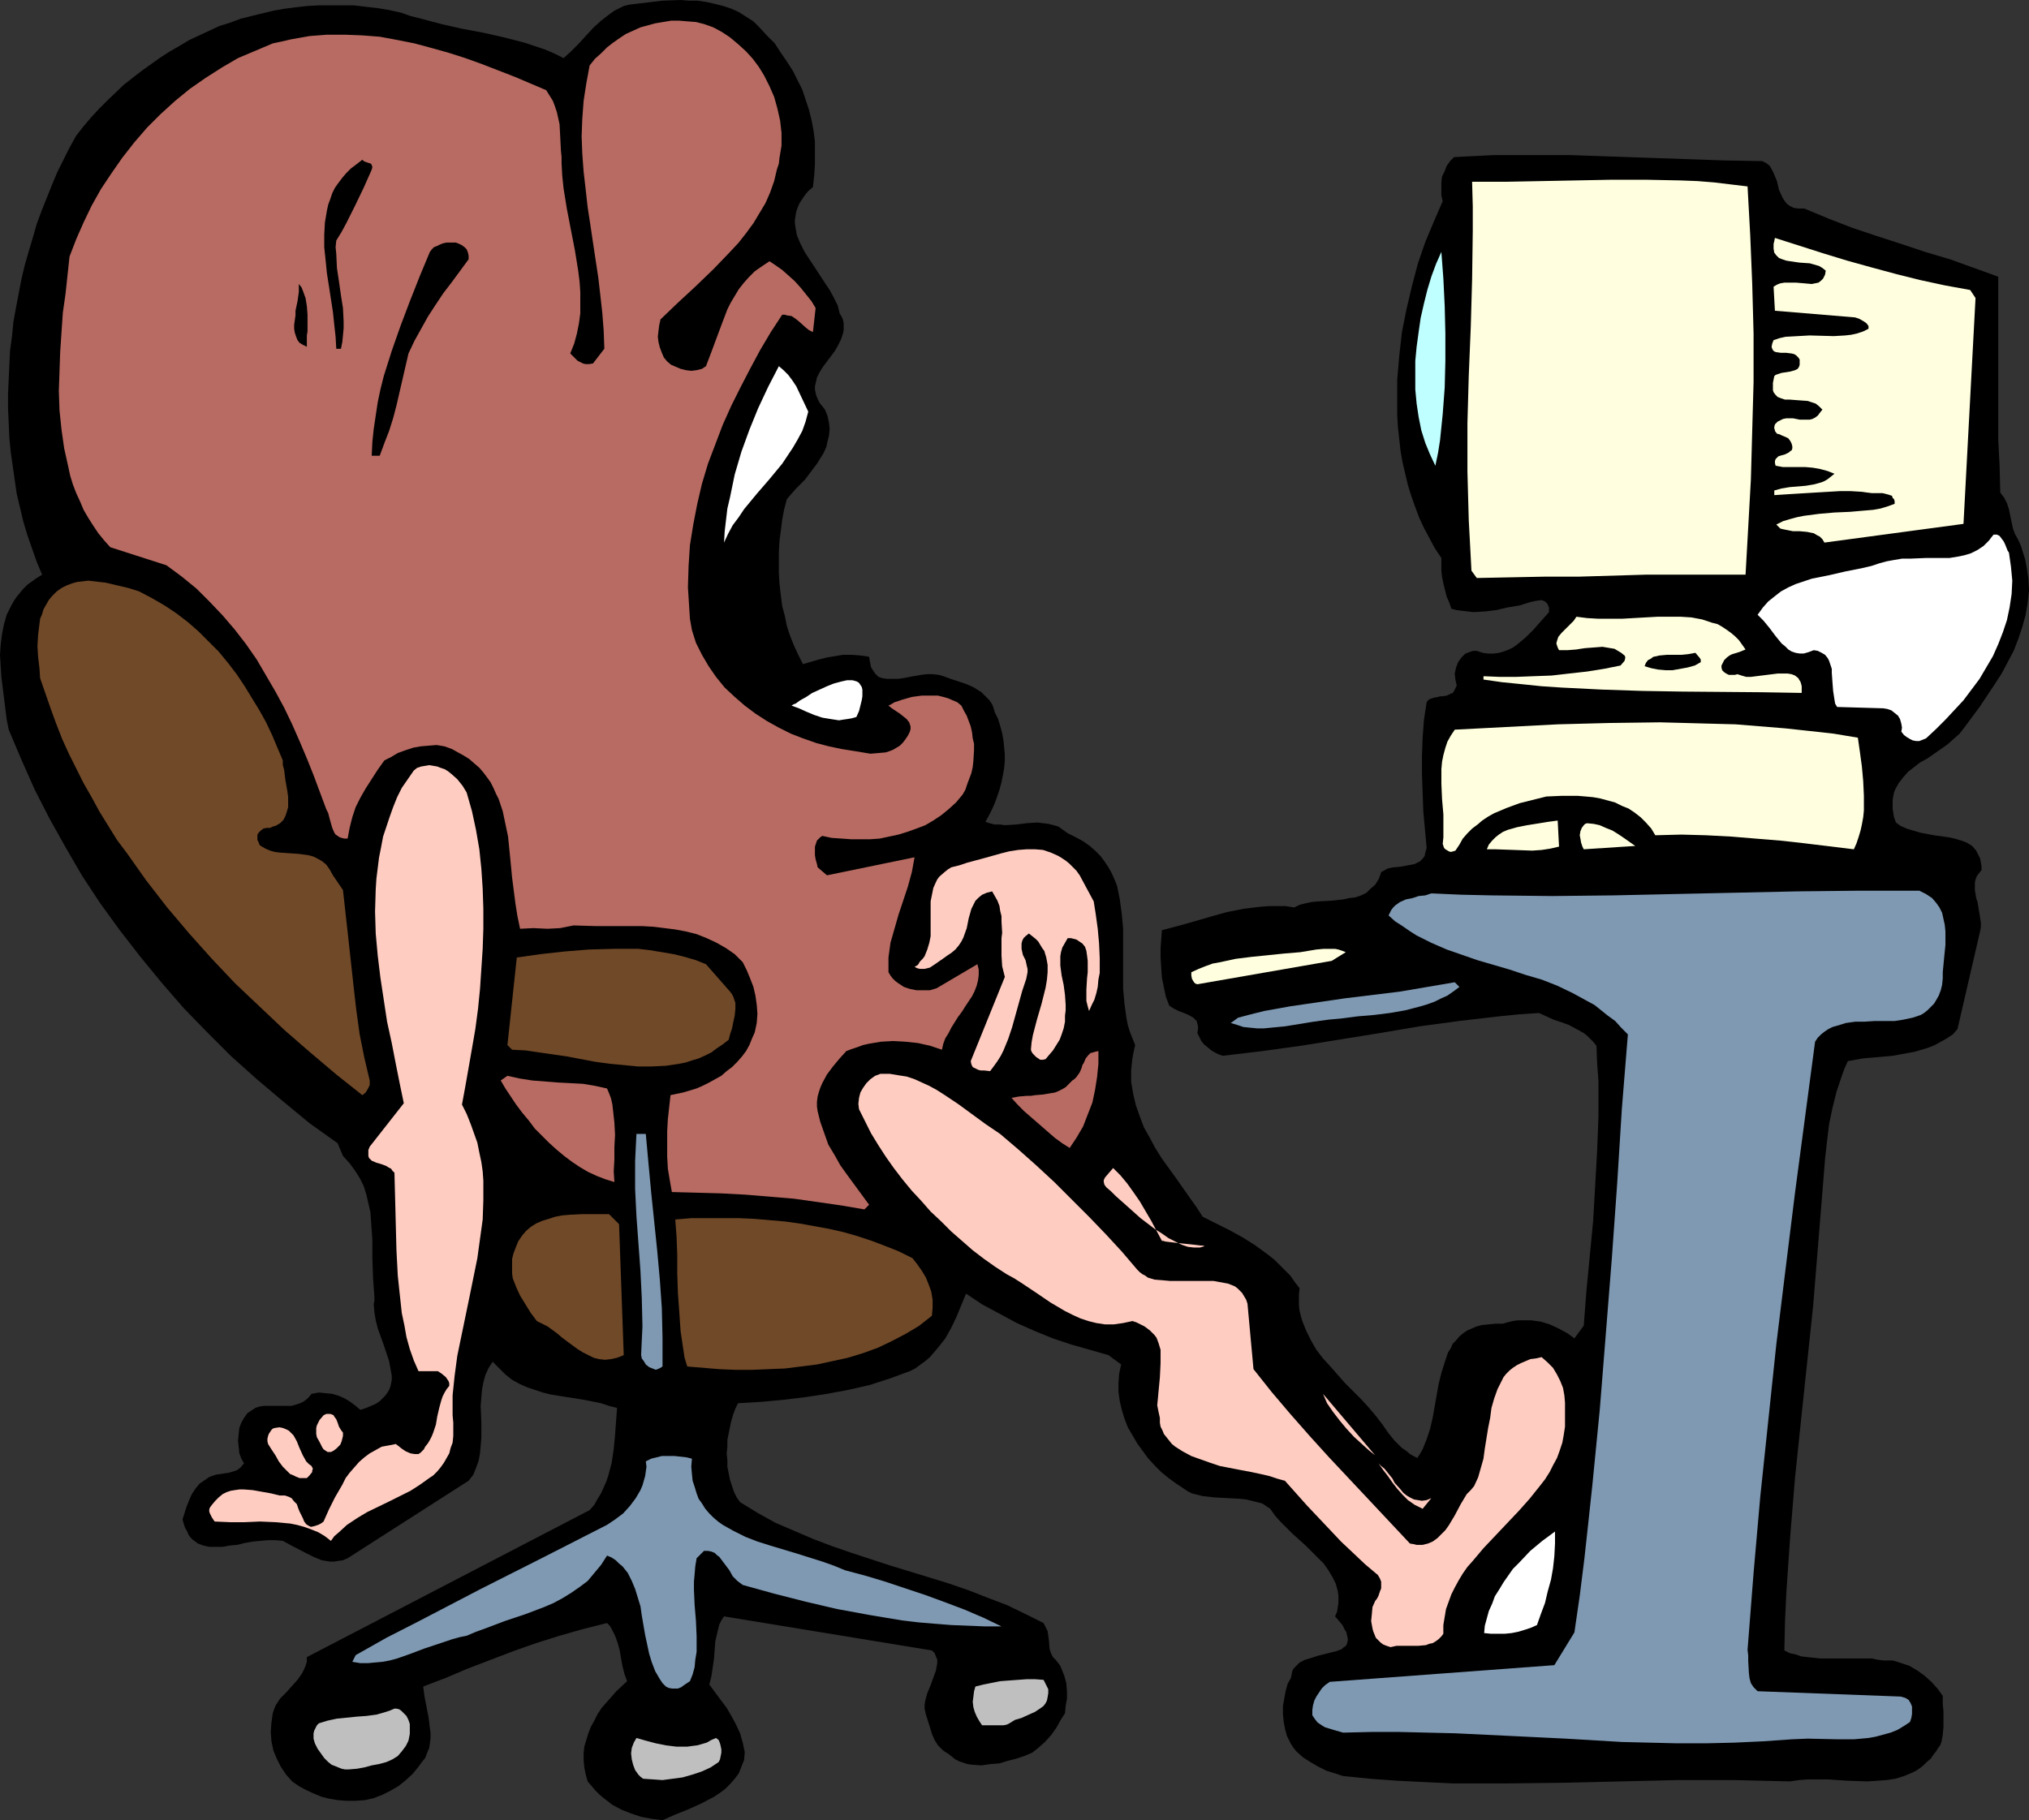 <?xml version="1.0" encoding="UTF-8" standalone="no"?>
<svg
   version="1.0"
   width="129.766mm"
   height="116.438mm"
   id="svg39"
   sodipodi:docname="Computer - Sleeping.wmf"
   xmlns:inkscape="http://www.inkscape.org/namespaces/inkscape"
   xmlns:sodipodi="http://sodipodi.sourceforge.net/DTD/sodipodi-0.dtd"
   xmlns="http://www.w3.org/2000/svg"
   xmlns:svg="http://www.w3.org/2000/svg">
  <rect width="100%" height="100%" fill="#333333" stroke="none"/>
  <sodipodi:namedview
     id="namedview39"
     pagecolor="#ffffff"
     bordercolor="#000000"
     borderopacity="0.25"
     inkscape:showpageshadow="2"
     inkscape:pageopacity="0.0"
     inkscape:pagecheckerboard="0"
     inkscape:deskcolor="#d1d1d1"
     inkscape:document-units="mm" />
  <defs
     id="defs1">
    <pattern
       id="WMFhbasepattern"
       patternUnits="userSpaceOnUse"
       width="6"
       height="6"
       x="0"
       y="0" />
  </defs>
  <path
     style="fill:#000000;fill-opacity:1;fill-rule:evenodd;stroke:none"
     d="m 183.577,6.624 1.778,1.939 1.939,1.939 1.454,2.262 1.454,2.1 1.454,2.262 1.131,2.262 1.131,2.262 0.808,2.423 0.808,2.423 0.646,2.585 0.485,2.585 0.323,2.585 v 2.746 2.585 l -0.162,2.746 -0.323,2.908 -1.131,0.969 -0.808,0.969 -0.646,0.969 -0.646,0.969 -0.485,1.131 -0.323,0.969 -0.162,0.969 -0.162,0.969 v 0.808 l 0.162,1.131 0.323,1.777 0.808,1.939 0.97,1.939 1.131,1.777 1.293,1.939 2.424,3.716 1.293,1.939 0.97,1.777 0.97,1.939 0.485,1.939 0.485,0.808 0.323,0.808 0.162,0.808 v 0.808 0.808 l -0.162,0.808 -0.485,1.454 -0.646,1.292 -0.808,1.454 -1.939,2.585 -0.97,1.292 -0.808,1.292 -0.646,1.292 -0.323,1.454 -0.162,0.646 v 0.808 l 0.162,0.808 0.162,0.646 0.323,0.808 0.485,0.969 0.646,0.808 0.646,0.808 0.646,1.616 0.323,1.616 0.162,1.454 -0.162,1.616 -0.323,1.292 -0.323,1.454 -0.646,1.454 -0.808,1.292 -0.808,1.292 -0.97,1.292 -1.939,2.585 -2.262,2.262 -2.101,2.423 -0.646,2.423 -0.485,2.585 -0.323,2.585 -0.323,2.423 -0.162,2.746 v 2.585 2.585 l 0.162,2.585 0.323,2.746 0.323,2.585 0.646,2.423 0.485,2.423 0.808,2.423 0.97,2.423 0.97,2.1 1.131,2.262 3.878,-1.131 1.939,-0.485 1.939,-0.323 1.939,-0.323 h 2.101 l 2.101,0.162 2.101,0.323 0.162,0.969 0.162,0.808 0.162,0.808 0.323,0.485 0.323,0.485 0.323,0.485 0.808,0.808 0.97,0.323 1.131,0.162 h 1.293 1.293 l 1.293,-0.162 1.616,-0.323 2.747,-0.485 1.454,-0.162 h 1.293 l 1.454,0.162 1.131,0.323 1.778,0.646 1.939,0.646 1.939,0.646 1.778,0.808 1.778,1.131 0.646,0.646 0.646,0.646 0.646,0.646 0.646,0.969 0.323,0.808 0.323,1.131 0.808,1.616 0.485,1.616 0.485,1.777 0.323,1.777 0.162,1.616 0.162,1.777 v 1.616 l -0.162,1.777 -0.323,1.777 -0.323,1.616 -0.485,1.777 -0.485,1.454 -0.646,1.777 -0.646,1.454 -0.808,1.616 -0.808,1.454 0.97,0.323 1.293,0.323 h 1.293 l 1.131,0.162 2.747,-0.162 1.293,-0.162 1.293,-0.162 2.586,-0.162 1.293,0.162 1.293,0.162 1.293,0.323 1.131,0.323 1.131,0.808 1.131,0.808 1.939,0.969 1.778,0.969 1.616,1.131 1.293,1.131 1.293,1.292 0.97,1.292 0.97,1.454 0.808,1.454 0.646,1.454 0.646,1.616 0.323,1.616 0.323,1.616 0.485,3.554 0.323,3.554 v 10.986 3.554 l 0.323,3.554 0.485,3.554 0.323,1.616 0.485,1.616 0.646,1.616 0.646,1.616 -0.323,1.454 -0.323,1.616 -0.162,1.454 -0.162,1.616 v 1.454 1.292 l 0.485,2.908 0.646,2.746 0.97,2.746 0.97,2.585 1.454,2.585 1.293,2.423 1.616,2.585 3.394,4.685 3.394,4.847 1.616,2.262 1.454,2.262 3.232,1.616 3.232,1.616 3.232,1.777 3.07,1.939 3.07,2.262 1.454,1.131 2.586,2.585 1.293,1.292 1.131,1.616 1.131,1.454 -0.162,1.454 v 1.454 1.292 l 0.162,1.292 0.323,1.292 0.323,1.131 0.97,2.423 1.131,2.262 1.293,2.262 1.616,2.1 1.778,1.939 3.555,4.039 3.878,3.877 1.778,1.939 1.778,2.1 1.616,2.1 1.454,2.1 1.454,1.777 1.778,1.777 0.97,0.646 0.97,0.808 0.808,0.485 0.97,0.485 0.646,-0.969 0.646,-1.131 0.97,-2.423 0.808,-2.423 0.646,-2.746 0.97,-5.493 0.485,-2.746 0.646,-2.585 0.808,-2.585 0.808,-2.423 0.646,-0.969 0.485,-1.131 0.808,-0.808 0.808,-0.969 0.97,-0.808 0.97,-0.646 1.131,-0.485 1.131,-0.485 1.293,-0.323 1.616,-0.162 1.616,-0.162 h 1.778 l 1.131,-0.323 1.293,-0.323 1.131,-0.162 h 1.131 2.262 l 2.262,0.323 2.101,0.646 2.101,0.969 2.101,1.131 1.778,1.292 2.262,-3.07 0.646,-8.401 0.808,-8.401 0.808,-8.401 0.485,-8.401 0.485,-8.562 0.323,-8.401 V 261.398 l -0.323,-4.362 -0.162,-4.2 -0.808,-0.969 -0.808,-0.808 -0.646,-0.646 -0.808,-0.646 -1.778,-0.969 -1.778,-0.969 -1.778,-0.646 -1.939,-0.646 -1.778,-0.808 -1.778,-0.808 -4.848,0.323 -4.848,0.485 -9.696,1.131 -9.534,1.292 -9.534,1.616 -19.069,3.07 -9.373,1.292 -9.534,1.131 -0.97,-0.323 -0.97,-0.485 -0.808,-0.485 -0.97,-0.808 -0.808,-0.646 -0.646,-0.808 -0.485,-0.969 -0.485,-0.969 0.162,-0.969 v -0.646 l -0.162,-0.646 -0.162,-0.646 -0.485,-0.485 -0.323,-0.323 -1.131,-0.646 -1.131,-0.485 -1.293,-0.485 -1.293,-0.646 -0.97,-0.646 -0.808,-2.1 -0.485,-2.262 -0.485,-2.423 -0.162,-2.262 -0.162,-2.585 v -2.262 l 0.162,-2.262 0.162,-2.1 3.717,-0.969 4.04,-1.131 3.878,-1.131 4.04,-1.131 4.04,-0.808 4.04,-0.485 2.101,-0.162 h 1.939 2.101 l 2.101,0.323 1.293,-0.646 1.293,-0.323 1.454,-0.323 1.616,-0.162 3.07,-0.162 3.07,-0.323 1.454,-0.323 1.454,-0.162 1.454,-0.485 1.293,-0.646 0.97,-0.969 1.131,-0.969 0.808,-1.292 0.323,-0.808 0.323,-0.969 0.646,-0.323 0.808,-0.485 0.646,-0.162 0.808,-0.162 1.778,-0.162 1.778,-0.323 1.616,-0.323 0.646,-0.323 0.646,-0.323 0.646,-0.646 0.485,-0.646 0.162,-0.808 0.323,-1.131 -0.808,-8.886 -0.162,-4.524 -0.162,-4.524 v -4.362 l 0.162,-4.362 0.323,-4.362 0.646,-4.2 0.323,-0.485 0.485,-0.323 0.97,-0.323 0.97,-0.162 0.485,-0.162 h 0.485 l 1.131,-0.162 0.97,-0.485 0.485,-0.162 0.323,-0.485 0.323,-0.646 0.323,-0.646 -0.323,-1.454 -0.162,-1.454 0.323,-1.454 0.485,-1.292 0.808,-1.131 0.485,-0.485 0.485,-0.485 0.485,-0.162 0.808,-0.323 0.646,-0.162 h 0.808 l 1.454,0.485 1.293,0.162 h 1.293 l 1.293,-0.162 1.131,-0.323 1.293,-0.485 0.97,-0.485 1.131,-0.808 0.97,-0.808 0.97,-0.808 1.939,-1.939 3.717,-4.2 v -0.646 -0.485 l -0.162,-0.323 -0.162,-0.485 -0.646,-0.646 -0.808,-0.323 -1.293,0.162 -1.454,0.323 -2.586,0.808 -2.909,0.485 -2.747,0.646 -2.747,0.323 -2.747,0.162 -2.747,-0.323 -1.293,-0.162 -1.293,-0.323 -0.485,-1.454 -0.646,-1.454 -0.808,-3.231 -0.323,-1.616 -0.162,-1.454 v -1.616 -1.454 l -1.616,-2.423 -1.293,-2.423 -1.293,-2.423 -1.131,-2.423 -0.97,-2.585 -0.97,-2.746 -0.808,-2.585 -0.646,-2.746 -0.646,-2.746 -0.485,-2.746 -0.323,-2.908 -0.323,-2.908 -0.162,-2.746 v -2.908 -5.816 l 0.485,-5.654 0.646,-5.816 1.131,-5.654 1.293,-5.493 1.454,-5.493 1.778,-5.17 2.101,-5.008 2.101,-4.847 -0.323,-1.454 v -1.616 -1.454 l 0.162,-1.454 0.646,-1.292 0.485,-1.292 0.808,-1.131 0.97,-0.969 9.534,-0.485 h 9.373 9.211 l 9.373,0.323 9.211,0.323 18.584,0.646 9.211,0.162 0.97,0.485 0.808,0.646 0.485,0.808 0.485,0.969 0.808,1.939 0.485,2.1 0.808,1.777 0.485,0.808 0.646,0.808 0.646,0.485 0.97,0.485 1.131,0.162 h 1.454 l 5.818,2.423 5.818,2.262 5.818,1.939 5.979,1.939 5.818,1.939 5.979,1.777 5.818,2.1 5.818,2.1 v 13.086 6.624 13.086 6.624 l 0.323,6.301 0.162,6.462 0.485,0.646 0.485,0.646 0.646,1.292 0.485,1.454 0.323,1.616 0.646,3.07 0.485,1.292 0.808,1.454 0.646,1.454 0.485,1.616 0.485,1.454 0.323,1.616 0.485,3.07 0.162,2.908 -0.323,3.07 -0.485,2.908 -0.808,2.908 -0.97,2.908 -1.131,2.908 -1.454,2.746 -1.454,2.746 -1.778,2.746 -3.555,5.331 -3.717,5.008 -1.131,1.454 -1.454,1.292 -1.454,1.292 -1.616,1.131 -3.232,2.262 -1.778,0.969 -1.454,1.131 -1.454,1.131 -1.131,1.292 -1.131,1.454 -0.808,1.454 -0.323,0.808 -0.162,0.808 -0.162,0.969 v 0.969 1.131 l 0.162,1.131 0.162,0.969 0.485,1.292 1.131,0.808 1.454,0.646 1.616,0.485 1.616,0.485 3.394,0.646 3.555,0.485 1.454,0.323 1.616,0.485 1.293,0.485 1.293,0.808 0.97,1.131 0.323,0.646 0.323,0.646 0.323,0.646 0.162,0.969 0.162,0.808 v 0.969 l -0.646,0.808 -0.485,0.646 -0.323,0.808 -0.162,0.808 v 0.969 0.808 l 0.323,1.939 0.323,0.969 0.162,0.969 0.323,1.939 0.323,2.1 v 0.969 l -0.162,0.969 -5.494,23.749 -1.131,1.292 -1.454,0.969 -1.454,0.808 -1.454,0.808 -1.616,0.646 -1.616,0.485 -1.616,0.485 -1.778,0.323 -3.555,0.646 -3.555,0.323 -3.717,0.323 -3.555,0.646 -0.808,1.777 -0.646,1.777 -1.293,3.877 -0.97,3.877 -0.808,3.877 -0.485,4.039 -0.485,4.2 -0.646,8.078 -1.131,13.894 -1.131,13.894 -1.454,13.732 -1.454,13.732 -1.454,13.894 -1.131,13.732 -0.485,6.947 -0.485,7.108 -0.323,6.947 -0.162,7.108 1.293,0.646 1.454,0.323 1.454,0.485 1.454,0.162 3.07,0.323 h 3.07 3.232 3.07 3.07 l 1.454,0.323 1.454,0.162 h 1.131 0.97 l 1.131,0.323 0.97,0.323 1.939,0.646 1.939,1.131 1.778,1.292 1.616,1.454 1.454,1.616 1.293,1.777 v 1.939 l 0.162,1.777 v 1.939 1.939 l -0.162,1.777 -0.323,1.777 -0.323,0.808 -0.485,0.646 -0.485,0.808 -0.646,0.808 -0.646,0.969 -0.97,0.808 -0.808,0.808 -0.808,0.646 -0.97,0.646 -0.97,0.485 -1.939,0.808 -2.101,0.646 -2.101,0.323 -2.262,0.162 -2.424,0.162 -4.686,-0.162 -4.848,-0.323 h -2.424 -2.262 l -2.262,0.162 -2.262,0.323 -6.626,-0.162 -6.787,-0.162 h -13.736 l -13.574,0.323 -13.574,0.323 -13.736,0.162 h -6.787 -6.626 l -6.787,-0.323 -6.626,-0.323 -6.626,-0.485 -6.464,-0.646 -1.939,-0.646 -2.101,-0.646 -1.939,-0.969 -1.939,-1.131 -1.778,-1.131 -1.616,-1.454 -0.646,-0.808 -0.646,-0.969 -0.97,-1.939 -0.485,-1.777 -0.323,-1.777 -0.162,-1.777 v -1.939 l 0.323,-1.777 0.323,-1.777 0.485,-1.777 0.808,-1.454 0.162,-0.808 0.162,-0.808 0.323,-0.646 0.485,-0.485 0.485,-0.485 0.485,-0.485 1.293,-0.646 1.616,-0.485 1.454,-0.485 3.232,-0.808 1.293,-0.323 1.293,-0.485 0.323,-0.323 0.485,-0.323 0.323,-0.323 0.162,-0.485 0.162,-0.646 v -0.485 l -0.162,-0.646 -0.162,-0.808 -0.485,-0.808 -0.485,-0.969 -0.808,-0.969 -0.97,-1.131 0.485,-1.131 0.323,-2.1 v -1.777 l -0.162,-1.131 -0.485,-1.777 -0.808,-1.616 -0.97,-1.616 -1.131,-1.616 -1.454,-1.454 -2.909,-2.908 -1.616,-1.454 -1.616,-1.454 -2.909,-2.908 -1.293,-1.454 -1.131,-1.616 -0.97,-0.646 -0.97,-0.646 -1.293,-0.323 -1.293,-0.323 -1.293,-0.323 -1.616,-0.162 -2.909,-0.162 -3.07,-0.162 -2.909,-0.323 -1.293,-0.323 -1.293,-0.323 -0.97,-0.485 -0.97,-0.646 -1.939,-1.292 -1.778,-1.292 -1.778,-1.454 -1.616,-1.616 -1.616,-1.777 -1.293,-1.777 -1.293,-1.777 -1.131,-1.939 -1.131,-1.939 -0.808,-2.1 -0.646,-2.1 -0.485,-2.1 -0.323,-2.262 v -2.1 l 0.162,-2.262 0.485,-2.262 -3.07,-2.262 -4.525,-1.292 -4.525,-1.292 -4.363,-1.454 -4.363,-1.777 -4.363,-1.939 -4.202,-2.262 -4.202,-2.262 -3.878,-2.585 -1.131,2.746 -1.131,2.746 -1.293,2.746 -1.454,2.585 -1.778,2.262 -1.939,2.262 -1.131,0.969 -1.131,0.808 -1.293,0.969 -1.293,0.646 -4.848,1.777 -5.01,1.616 -5.01,1.131 -5.171,0.969 -5.333,0.808 -5.333,0.646 -5.333,0.485 -5.494,0.323 -0.646,1.292 -0.485,1.292 -0.485,1.616 -0.323,1.454 -0.323,1.616 -0.323,1.616 v 1.616 l -0.162,1.616 0.162,1.616 v 1.616 l 0.323,1.616 0.323,1.616 0.485,1.454 0.485,1.454 0.646,1.292 0.808,1.131 4.202,2.585 4.363,2.423 4.525,1.939 4.525,1.939 4.686,1.777 4.686,1.616 9.373,3.07 9.534,2.908 4.686,1.454 4.686,1.616 4.525,1.777 4.686,1.777 4.363,2.1 4.525,2.262 0.485,0.969 0.485,0.969 0.162,1.131 0.162,1.131 0.162,2.1 0.323,0.969 0.485,0.969 0.646,0.646 0.646,0.808 0.485,0.646 0.323,0.808 0.646,1.616 0.485,1.777 0.162,1.939 v 1.777 l -0.323,1.777 -0.162,1.777 -1.131,1.777 -0.97,1.777 -1.293,1.777 -1.454,1.616 -1.454,1.292 -1.616,1.292 -1.939,0.808 -1.939,0.646 -1.939,0.485 -2.101,0.646 -2.101,0.162 -2.262,0.323 -2.262,-0.162 -1.131,-0.162 -0.97,-0.323 -0.97,-0.323 -0.97,-0.485 -0.808,-0.646 -0.808,-0.646 -0.808,-0.485 -0.646,-0.485 -1.131,-1.131 -0.808,-1.292 -0.646,-1.454 -0.485,-1.616 -0.97,-3.07 -0.323,-1.454 v -0.969 l 0.162,-0.969 0.485,-1.777 0.808,-1.939 0.646,-1.777 0.646,-1.777 0.162,-0.969 0.162,-0.808 v -0.808 l -0.323,-0.808 -0.323,-0.808 -0.646,-0.646 -50.258,-8.239 -0.646,0.969 -0.485,0.969 -0.485,1.939 -0.485,2.1 -0.162,2.1 -0.162,2.1 -0.323,2.262 -0.323,2.1 -0.485,1.939 2.747,3.716 1.454,1.939 1.131,1.939 1.131,2.1 0.97,2.1 0.646,2.262 0.485,2.262 -0.162,1.939 -0.646,1.616 -0.646,1.616 -0.97,1.292 -1.131,1.292 -1.131,1.131 -1.293,0.969 -1.454,0.969 -3.07,1.616 -3.232,1.454 -3.232,1.292 -2.909,1.292 -2.586,-0.323 -2.586,-0.485 -2.424,-0.808 -2.424,-0.969 -2.101,-1.131 -2.101,-1.616 -0.97,-0.808 -0.97,-0.969 -0.97,-1.131 -0.97,-1.131 -0.485,-1.777 -0.323,-1.616 -0.162,-1.777 v -1.616 l 0.162,-1.616 0.485,-1.616 0.485,-1.616 0.646,-1.616 0.808,-1.454 0.808,-1.616 0.97,-1.454 1.131,-1.292 2.424,-2.746 2.586,-2.423 -0.646,-1.777 -0.485,-1.939 -0.323,-1.777 -0.323,-1.939 -0.485,-1.777 -0.646,-1.777 -0.808,-1.616 -0.485,-0.808 -0.646,-0.646 -5.818,1.454 -5.656,1.616 -5.656,1.777 -5.494,1.939 -10.989,4.2 -5.333,2.262 -5.494,2.1 0.323,2.423 0.97,5.008 0.323,2.585 0.162,1.131 v 1.292 l -0.162,1.292 -0.162,1.131 -0.485,1.131 -0.485,1.292 -0.808,0.969 -0.808,1.131 -1.454,1.777 -1.778,1.616 -1.616,1.292 -1.939,1.131 -1.939,0.969 -2.101,0.808 -2.101,0.485 -2.262,0.162 h -2.262 l -2.101,-0.162 -1.939,-0.323 -1.939,-0.485 -1.939,-0.808 -1.778,-0.808 -1.778,-0.969 -1.616,-1.131 -1.454,-1.616 -1.293,-1.939 -0.97,-1.939 -0.808,-1.939 -0.485,-2.262 -0.162,-2.262 0.162,-2.262 0.323,-2.262 0.323,-0.969 0.323,-0.808 0.485,-0.808 0.646,-0.969 1.454,-1.454 1.293,-1.454 1.454,-1.616 1.131,-1.616 0.485,-0.969 0.323,-0.808 0.323,-0.969 v -1.131 l 68.357,-35.542 1.131,-1.292 0.808,-1.454 0.808,-1.292 0.646,-1.454 0.646,-1.454 0.485,-1.454 0.808,-3.07 0.485,-3.231 0.323,-3.393 0.485,-6.624 -1.939,-0.485 -1.939,-0.646 -4.04,-0.808 -1.939,-0.323 -2.101,-0.323 -4.04,-0.646 -1.939,-0.485 -1.939,-0.646 -1.939,-0.646 -1.778,-0.808 -1.778,-0.969 -1.616,-1.292 -1.454,-1.454 -1.616,-1.616 -0.97,1.454 -0.808,1.777 -0.485,1.777 -0.323,1.777 -0.162,1.777 -0.162,2.1 0.162,3.877 v 3.877 l -0.162,1.939 -0.162,1.777 -0.323,1.777 -0.646,1.777 -0.646,1.616 -1.131,1.454 -29.25,18.741 -1.131,0.485 -1.131,0.162 -0.97,0.162 H 79.669 l -0.97,-0.162 -0.97,-0.162 -1.939,-0.808 -1.939,-0.969 -3.717,-1.939 -1.778,-0.969 -1.778,-0.162 h -1.778 l -1.778,0.162 -1.778,0.162 -1.939,0.323 -1.939,0.485 -1.778,0.162 -1.778,0.323 h -1.616 -1.616 l -1.454,-0.323 -1.293,-0.485 -0.646,-0.485 -0.646,-0.485 -0.485,-0.485 -0.485,-0.646 -0.323,-0.808 -0.485,-0.808 -0.323,-0.969 -0.323,-1.131 0.97,-3.07 0.646,-1.616 0.646,-1.454 0.97,-1.454 0.97,-1.131 1.454,-0.969 0.646,-0.485 0.808,-0.323 0.97,-0.323 2.101,-0.323 1.131,-0.162 0.97,-0.323 0.97,-0.323 0.808,-0.646 0.808,-0.969 -0.646,-1.131 -0.485,-1.292 -0.162,-1.616 -0.162,-1.454 0.162,-1.616 0.162,-1.454 0.485,-1.292 0.646,-1.131 0.808,-1.131 0.97,-0.646 0.97,-0.646 0.97,-0.323 1.131,-0.162 h 0.97 2.262 2.262 1.131 l 1.131,-0.323 0.97,-0.323 0.97,-0.485 0.97,-0.808 0.808,-0.969 1.778,-0.323 1.616,0.162 1.616,0.162 1.616,0.485 1.454,0.646 1.293,0.808 1.293,0.969 1.131,0.969 1.454,-0.485 1.131,-0.485 1.131,-0.485 0.97,-0.646 0.646,-0.646 0.646,-0.646 0.485,-0.646 0.485,-0.808 0.323,-0.808 0.162,-0.808 0.162,-0.808 v -0.969 l -0.323,-1.777 -0.323,-1.777 -0.646,-1.939 -0.646,-1.939 -1.454,-4.039 -0.485,-1.939 -0.323,-1.939 -0.162,-1.939 0.162,-0.969 v -0.808 l -0.162,-2.262 -0.162,-2.262 -0.162,-4.685 v -4.524 l -0.323,-4.524 -0.162,-2.262 -0.485,-2.1 -0.485,-2.1 -0.646,-2.1 -0.97,-1.939 -1.131,-1.777 -1.293,-1.777 -1.616,-1.777 -1.293,-3.07 -6.787,-4.847 -6.464,-5.331 -6.302,-5.331 -6.141,-5.493 -5.818,-5.816 -5.656,-5.816 -5.333,-6.139 -5.171,-6.301 -5.01,-6.462 -4.686,-6.462 -4.363,-6.624 -4.04,-6.947 -3.878,-6.947 -3.555,-6.947 -3.232,-7.27 -3.07,-7.27 -0.485,-2.423 -0.323,-2.585 -0.646,-5.17 -0.323,-2.585 -0.162,-2.585 L 0,158.325 l 0.162,-2.423 0.323,-2.585 0.485,-2.423 0.646,-2.262 1.131,-2.262 0.646,-1.131 0.646,-0.969 0.808,-0.969 0.808,-0.969 0.97,-0.969 1.131,-0.808 1.131,-0.808 1.293,-0.808 L 8.888,135.869 7.757,132.638 6.626,129.407 5.656,126.175 4.848,122.783 4.04,119.39 3.555,115.997 3.07,112.605 2.586,109.212 2.262,105.819 2.101,102.265 1.939,98.711 V 95.318 L 2.101,91.764 2.262,88.21 2.424,84.817 2.909,81.263 3.232,77.87 3.878,74.316 4.525,70.923 5.171,67.531 5.979,64.138 6.949,60.745 7.918,57.514 l 0.97,-3.393 1.131,-3.07 1.293,-3.231 1.293,-3.231 1.293,-3.07 1.454,-2.908 1.454,-2.908 1.616,-2.908 1.778,-2.262 1.778,-2.1 1.939,-2.1 1.939,-1.939 4.04,-3.877 2.262,-1.777 2.101,-1.616 2.262,-1.616 2.262,-1.616 2.262,-1.454 2.262,-1.292 2.424,-1.454 4.848,-2.262 2.424,-1.131 2.586,-0.808 2.586,-0.969 2.586,-0.646 5.333,-1.292 2.747,-0.485 2.586,-0.323 2.747,-0.323 2.909,-0.162 h 2.747 2.747 2.909 l 2.747,0.323 2.909,0.323 2.909,0.485 2.909,0.646 2.262,0.808 2.586,0.646 4.848,1.292 5.01,1.131 2.586,0.485 2.586,0.485 5.01,1.131 5.01,1.292 2.424,0.808 2.424,0.808 2.262,0.969 2.262,1.131 1.778,-1.616 1.778,-1.777 1.778,-1.939 1.778,-1.939 1.939,-1.777 2.101,-1.616 1.131,-0.808 0.97,-0.485 1.293,-0.646 1.293,-0.323 4.04,-0.485 4.04,-0.485 L 164.509,0 l 2.101,0.162 h 2.101 l 2.101,0.323 2.101,0.485 1.939,0.485 1.939,0.646 1.778,0.808 1.778,1.131 1.778,1.131 z"
     id="path1" />
  <path
     style="fill:#b86b62;fill-opacity:1;fill-rule:evenodd;stroke:none"
     d="m 184.709,18.256 1.293,2.585 1.131,2.585 0.808,2.908 0.646,2.908 0.323,2.908 v 3.07 l -0.485,2.908 -0.162,1.454 -0.485,1.454 -0.646,2.746 -0.97,2.746 -1.131,2.585 -1.454,2.423 -1.454,2.423 -1.778,2.423 -1.778,2.262 -2.101,2.262 -4.04,4.2 -4.363,4.2 -4.363,4.039 -4.04,3.877 -0.323,1.454 -0.162,1.292 -0.162,1.454 0.162,1.292 0.323,1.292 0.485,1.292 0.485,1.131 0.808,0.969 0.97,0.808 1.131,0.485 1.131,0.485 1.293,0.323 1.293,0.162 1.293,-0.162 1.293,-0.323 0.97,-0.646 1.293,-3.393 2.586,-6.947 1.293,-3.393 0.808,-1.616 0.97,-1.616 0.97,-1.616 1.131,-1.454 1.293,-1.454 1.454,-1.454 1.616,-1.131 1.939,-1.292 1.454,0.969 1.616,1.131 1.454,1.292 1.616,1.454 1.454,1.616 1.293,1.616 1.293,1.616 0.97,1.616 -0.646,5.816 -0.97,-0.485 -0.808,-0.646 -1.616,-1.454 -0.808,-0.646 -0.97,-0.646 -1.131,-0.162 -0.485,-0.162 h -0.646 l -2.747,4.2 -2.586,4.362 -2.424,4.524 -2.262,4.362 -2.262,4.524 -2.101,4.685 -1.778,4.685 -1.778,4.685 -1.454,4.847 -1.131,4.847 -0.97,5.008 -0.808,5.008 -0.323,5.008 -0.162,5.17 0.323,5.008 0.162,2.585 0.485,2.746 0.97,3.07 1.454,2.908 1.616,2.746 1.778,2.585 2.101,2.585 2.424,2.262 2.424,2.1 2.586,1.939 2.747,1.777 2.909,1.616 2.909,1.454 2.909,1.131 3.232,1.131 3.07,0.808 3.07,0.646 3.07,0.485 1.939,0.323 1.939,0.323 1.939,-0.162 1.778,-0.162 0.97,-0.323 0.808,-0.323 0.808,-0.485 0.808,-0.485 0.646,-0.646 0.646,-0.808 0.646,-0.969 0.485,-0.969 0.162,-0.646 v -0.646 l -0.162,-0.485 -0.162,-0.485 -0.646,-0.808 -0.808,-0.646 -0.808,-0.646 -0.97,-0.646 -0.97,-0.646 -0.808,-0.646 0.646,-0.323 0.808,-0.485 0.97,-0.323 0.97,-0.323 2.262,-0.646 2.424,-0.323 h 2.586 1.293 l 1.293,0.323 1.131,0.323 1.131,0.485 1.131,0.485 0.97,0.808 0.646,1.292 0.646,1.131 0.485,1.292 0.485,1.292 0.323,1.454 0.162,1.454 0.323,1.292 v 1.454 l -0.162,2.746 -0.162,1.454 -0.323,1.454 -0.485,1.292 -0.485,1.292 -0.485,1.454 -0.646,1.131 -1.616,1.939 -1.778,1.616 -1.778,1.454 -1.939,1.292 -1.939,1.131 -2.101,0.808 -2.262,0.808 -2.101,0.646 -2.262,0.485 -2.262,0.485 -2.262,0.162 h -2.262 -2.424 l -2.262,-0.162 -2.424,-0.162 -2.262,-0.485 -0.485,0.323 -0.323,0.323 -0.485,0.485 -0.162,0.485 -0.323,0.969 v 0.969 1.131 l 0.162,0.969 0.323,1.131 0.162,0.808 2.262,1.939 21.17,-4.362 -0.646,3.554 -0.97,3.554 -1.131,3.393 -1.131,3.393 -0.97,3.393 -0.97,3.393 -0.485,3.554 v 1.777 1.777 l 0.485,0.808 0.485,0.646 0.646,0.646 0.646,0.485 1.454,0.969 1.454,0.485 1.616,0.323 h 1.616 1.616 l 1.616,-0.485 9.858,-5.816 0.323,1.292 v 1.292 l -0.162,1.292 -0.323,1.292 -0.485,1.292 -0.646,1.292 -1.616,2.423 -0.808,1.292 -0.97,1.292 -1.616,2.585 -0.646,1.292 -0.808,1.292 -0.485,1.292 -0.323,1.454 -2.909,-0.969 -2.909,-0.646 -3.07,-0.323 -2.909,-0.162 -2.909,0.162 -2.909,0.485 -1.454,0.323 -1.293,0.485 -1.454,0.485 -1.293,0.485 -1.616,1.777 -1.616,1.939 -1.454,1.939 -1.131,2.1 -0.485,1.131 -0.323,0.969 -0.323,1.131 -0.162,1.292 v 1.131 l 0.162,1.131 0.323,1.292 0.323,1.292 0.97,2.746 0.97,2.746 1.454,2.423 1.454,2.585 1.616,2.262 1.778,2.423 1.778,2.423 1.778,2.423 -1.131,1.131 -5.656,-0.969 -5.656,-0.808 -5.656,-0.808 -5.818,-0.485 -5.818,-0.485 -5.979,-0.323 -11.958,-0.323 -0.485,-2.746 -0.485,-2.908 -0.162,-2.908 v -3.07 -3.07 l 0.162,-2.908 0.323,-2.908 0.323,-2.908 1.454,-0.323 1.616,-0.323 1.616,-0.485 1.616,-0.485 1.454,-0.646 1.616,-0.808 1.454,-0.808 1.454,-0.808 1.293,-1.131 1.293,-0.969 1.293,-1.292 1.131,-1.292 0.97,-1.292 0.808,-1.454 0.646,-1.616 0.646,-1.454 0.485,-2.262 0.162,-2.262 -0.162,-2.1 -0.323,-2.262 -0.485,-2.1 -0.808,-2.1 -0.808,-1.939 -0.97,-1.939 -1.939,-1.939 -2.101,-1.454 -2.262,-1.292 -2.424,-1.131 -2.424,-0.969 -2.586,-0.646 -2.586,-0.485 -2.586,-0.323 -2.586,-0.323 -2.747,-0.162 h -5.494 -5.656 l -5.494,-0.162 -1.616,0.323 -1.616,0.323 -3.07,0.162 -3.394,-0.162 -3.232,0.162 -0.646,-3.07 -0.485,-3.07 -0.808,-6.301 -0.323,-3.393 -0.323,-3.231 -0.323,-3.231 -0.646,-3.07 -0.646,-3.07 -0.97,-2.908 -0.646,-1.292 -0.646,-1.454 -0.646,-1.292 -0.808,-1.131 -0.97,-1.292 -0.97,-1.131 -1.131,-0.969 -1.293,-1.131 -1.293,-0.808 -1.454,-0.808 -1.454,-0.808 -1.778,-0.646 -1.939,-0.323 -1.939,0.162 -1.939,0.162 -1.778,0.323 -1.939,0.646 -1.778,0.646 -1.616,0.969 -1.616,0.808 -1.616,2.262 -1.454,2.262 -1.454,2.262 -1.293,2.262 -1.131,2.262 -0.808,2.423 -0.646,2.585 -0.485,2.585 h -0.808 l -0.646,-0.162 -0.485,-0.162 -0.485,-0.323 -0.485,-0.323 -0.323,-0.485 -0.485,-1.131 -0.323,-1.131 -0.323,-1.131 -0.323,-1.292 -0.485,-0.969 -3.07,-8.239 -1.616,-4.039 -1.778,-4.2 -1.778,-4.039 -1.939,-4.039 -2.101,-3.877 -2.262,-3.877 -2.262,-3.877 -2.586,-3.716 -2.747,-3.554 -2.909,-3.393 -3.07,-3.231 -3.232,-3.231 -3.555,-2.908 -3.717,-2.746 -13.574,-4.362 -1.454,-1.616 -1.454,-1.777 -1.293,-1.939 -1.131,-1.777 -1.131,-1.939 -0.808,-1.939 -0.97,-2.1 -0.808,-2.1 -0.646,-2.1 -0.485,-2.262 -0.97,-4.362 -0.646,-4.524 -0.485,-4.685 -0.162,-4.685 0.162,-4.685 0.162,-4.685 0.323,-4.847 0.323,-4.685 0.646,-4.524 0.485,-4.524 0.485,-4.524 1.616,-4.2 1.778,-4.039 1.939,-4.039 2.262,-4.039 2.586,-3.877 2.586,-3.716 2.909,-3.716 3.07,-3.554 3.232,-3.231 3.555,-3.231 3.555,-2.908 3.717,-2.585 4.04,-2.585 3.878,-2.262 4.202,-1.777 4.202,-1.777 2.262,-0.485 2.101,-0.485 4.525,-0.808 4.202,-0.323 h 4.363 l 4.202,0.162 4.202,0.323 4.363,0.808 4.04,0.808 4.202,1.131 4.04,1.131 4.04,1.292 4.04,1.454 7.918,3.07 7.595,3.231 0.808,1.292 0.808,1.292 0.485,1.292 0.485,1.454 0.323,1.454 0.323,1.454 0.162,3.07 0.162,3.231 0.162,1.616 v 1.454 l 0.162,3.07 0.323,3.07 0.808,5.008 0.97,5.008 0.97,5.008 0.808,5.008 0.323,2.585 0.162,2.423 v 2.585 2.585 l -0.323,2.423 -0.485,2.423 -0.646,2.423 -0.97,2.423 1.131,1.131 0.646,0.646 0.646,0.323 0.646,0.323 0.646,0.162 h 0.808 l 0.97,-0.162 2.747,-3.554 -0.162,-4.362 -0.323,-4.2 -0.485,-4.362 -0.485,-4.2 -1.293,-8.562 -0.646,-4.362 -0.646,-4.2 -0.485,-4.362 -0.485,-4.2 -0.323,-4.362 -0.162,-4.2 0.162,-4.2 0.323,-4.362 0.646,-4.2 0.808,-4.362 1.293,-1.616 1.454,-1.292 1.454,-1.454 1.454,-1.131 1.616,-1.131 1.454,-0.969 1.778,-0.808 1.778,-0.808 1.778,-0.485 1.778,-0.485 1.939,-0.323 1.939,-0.323 h 1.939 l 1.939,0.162 2.101,0.162 1.939,0.485 2.262,0.808 2.101,1.131 1.939,1.292 1.939,1.616 1.939,1.777 1.616,1.777 1.454,1.939 z"
     id="path2" />
  <path
     style="fill:#000000;fill-opacity:1;fill-rule:evenodd;stroke:none"
     d="m 89.849,41.035 -1.939,4.362 -2.101,4.362 -2.101,4.2 -1.131,2.1 -1.293,2.1 -0.162,1.616 0.162,1.616 0.162,3.393 0.485,3.231 0.485,3.393 0.485,3.07 0.162,3.231 v 1.616 l -0.162,1.777 -0.162,1.616 -0.323,1.616 h -1.131 l -0.162,-2.908 -0.323,-2.908 -0.323,-3.07 -0.97,-6.301 -0.485,-3.07 -0.323,-3.231 -0.323,-3.07 v -3.07 l 0.162,-2.908 0.485,-2.908 0.323,-1.454 0.485,-1.292 0.485,-1.454 0.646,-1.292 0.808,-1.131 0.97,-1.292 0.97,-1.131 1.131,-1.131 1.293,-0.969 1.454,-1.131 0.323,0.323 0.323,0.162 0.485,0.162 0.97,0.323 0.162,0.323 0.162,0.485 z"
     id="path3" />
  <path
     style="fill:#ffffdf;fill-opacity:1;fill-rule:evenodd;stroke:none"
     d="m 422.422,45.074 0.646,11.794 0.485,11.794 0.323,11.955 v 11.794 l -0.323,11.632 -0.323,11.794 -0.646,11.632 -0.646,11.47 h -7.757 -8.08 -8.242 l -16.322,0.485 h -8.242 l -8.242,0.162 -8.08,0.162 -1.293,-1.777 -0.323,-6.139 -0.323,-5.978 -0.162,-5.816 -0.162,-5.978 v -11.794 l 0.323,-11.47 0.485,-11.794 0.323,-11.47 0.162,-11.794 V 49.921 l -0.162,-5.978 h 8.403 l 8.403,-0.162 16.806,-0.323 h 8.403 l 8.242,0.162 4.202,0.162 4.04,0.323 4.04,0.485 z"
     id="path4" />
  <path
     style="fill:#000000;fill-opacity:1;fill-rule:evenodd;stroke:none"
     d="m 113.281,62.684 -4.04,5.493 -2.101,2.746 -1.939,2.908 -1.778,2.746 -1.616,2.908 -1.616,2.908 -1.454,3.07 -1.454,6.301 -1.454,6.301 -0.808,3.07 -0.97,3.07 -1.131,2.908 -1.131,3.07 h -1.939 l 0.162,-3.393 0.323,-3.07 0.485,-3.231 0.485,-3.231 0.646,-3.07 0.808,-3.231 1.939,-6.139 2.101,-5.978 2.262,-5.978 2.424,-6.139 2.424,-5.816 0.485,-0.646 0.485,-0.485 0.808,-0.323 0.646,-0.323 0.808,-0.323 0.808,-0.162 h 0.646 0.808 0.808 l 0.808,0.323 0.646,0.323 0.646,0.485 0.485,0.485 0.323,0.808 0.162,0.808 z"
     id="path5" />
  <path
     style="fill:#bfffff;fill-opacity:1;fill-rule:evenodd;stroke:none"
     d="m 346.955,112.605 -1.293,-2.746 -1.131,-2.746 -0.97,-3.07 -0.646,-3.231 -0.485,-3.231 -0.323,-3.393 v -3.393 -3.554 l 0.323,-3.393 0.485,-3.554 0.485,-3.393 0.808,-3.554 0.808,-3.231 0.97,-3.231 1.131,-3.07 1.293,-2.908 0.485,6.462 0.323,6.624 0.162,6.624 v 6.624 l -0.162,6.462 -0.485,6.462 -0.646,6.301 -0.485,3.07 z"
     id="path6" />
  <path
     style="fill:#ffffdf;fill-opacity:1;fill-rule:evenodd;stroke:none"
     d="m 476.235,70.115 1.293,1.939 -2.909,54.606 -33.613,4.524 -0.485,-0.808 -0.646,-0.646 -0.646,-0.323 -0.808,-0.485 -0.808,-0.162 -0.808,-0.162 -1.778,-0.162 h -0.808 -0.808 l -1.616,-0.323 -0.808,-0.162 -0.646,-0.162 -0.485,-0.485 -0.485,-0.485 1.616,-0.808 1.616,-0.485 1.778,-0.485 1.616,-0.323 3.717,-0.485 3.717,-0.323 3.717,-0.162 3.717,-0.323 1.939,-0.162 1.778,-0.323 1.616,-0.485 1.778,-0.646 v -0.646 l -0.162,-0.485 -0.323,-0.323 -0.162,-0.485 -0.485,-0.162 -0.485,-0.162 -1.293,-0.323 h -2.586 l -1.293,-0.162 -1.131,-0.162 -2.747,-0.162 h -2.586 l -5.494,0.323 -5.333,0.323 -2.586,0.162 -2.424,0.162 v -1.131 l 1.778,-0.485 1.939,-0.323 3.878,-0.323 1.939,-0.323 1.778,-0.485 0.808,-0.323 0.808,-0.485 0.808,-0.646 0.808,-0.646 -1.616,-0.646 -1.778,-0.485 -1.778,-0.323 -1.778,-0.162 h -3.717 -1.778 l -1.778,-0.323 -0.162,-0.646 v -0.485 l 0.162,-0.485 0.323,-0.323 0.323,-0.323 0.485,-0.162 1.131,-0.323 0.97,-0.485 0.323,-0.323 0.323,-0.162 0.162,-0.485 v -0.485 l -0.162,-0.646 -0.323,-0.646 -0.485,-0.646 -0.646,-0.323 -0.808,-0.323 -0.646,-0.323 -0.646,-0.162 -0.485,-0.646 v -0.162 l -0.162,-0.485 v -0.323 l 0.162,-0.646 0.646,-0.646 0.646,-0.323 0.646,-0.323 0.808,-0.162 h 1.616 l 1.616,0.323 h 1.616 0.808 l 0.646,-0.162 0.646,-0.323 0.646,-0.485 0.485,-0.646 0.646,-0.808 -0.808,-0.808 -0.808,-0.646 -0.97,-0.323 -0.97,-0.323 -2.262,-0.162 -2.101,-0.162 h -1.131 l -0.97,-0.323 -0.808,-0.323 -0.485,-0.485 -0.485,-0.646 -0.162,-0.485 v -0.485 -1.292 l 0.162,-0.808 0.162,-0.808 0.323,-0.323 0.485,-0.162 0.97,-0.323 1.131,-0.162 0.97,-0.162 1.131,-0.323 0.323,-0.162 0.323,-0.162 0.323,-0.485 0.162,-0.485 v -0.485 -0.808 l -0.323,-0.485 -0.485,-0.485 -0.485,-0.323 -0.646,-0.162 -1.293,-0.162 h -1.293 l -1.131,-0.162 -0.485,-0.162 -0.323,-0.323 -0.162,-0.323 -0.162,-0.485 0.162,-0.808 0.323,-0.808 1.454,-0.485 1.454,-0.323 2.909,-0.162 2.909,-0.162 5.818,0.162 2.747,-0.162 1.454,-0.162 1.454,-0.323 1.454,-0.485 1.293,-0.646 v -0.646 l -0.323,-0.485 -0.323,-0.323 -0.485,-0.323 -1.131,-0.646 -0.97,-0.323 -19.392,-1.616 -0.323,-5.816 0.808,-0.485 0.808,-0.323 0.97,-0.162 h 0.97 1.939 l 1.939,0.162 1.778,0.162 0.808,-0.162 0.808,-0.162 0.646,-0.485 0.485,-0.485 0.485,-0.969 0.162,-0.969 -0.808,-0.646 -0.808,-0.485 -1.131,-0.323 -1.131,-0.323 -2.424,-0.162 -2.262,-0.323 -0.97,-0.162 -0.97,-0.323 -0.808,-0.323 -0.646,-0.646 -0.485,-0.646 -0.162,-0.969 v -0.485 -0.646 l 0.162,-0.646 0.162,-0.808 11.635,3.716 5.818,1.777 5.818,1.616 5.979,1.616 5.818,1.454 5.979,1.292 z"
     id="path7" />
  <path
     style="fill:#000000;fill-opacity:1;fill-rule:evenodd;stroke:none"
     d="m 74.174,83.848 -0.97,-0.485 -0.808,-0.485 -0.485,-0.646 -0.323,-0.808 -0.323,-0.969 -0.162,-0.969 v -0.969 l 0.162,-1.131 0.162,-1.131 v -1.131 l 0.485,-2.262 0.323,-2.262 v -0.969 -0.969 l 0.646,0.808 0.323,0.808 0.646,1.777 0.323,1.939 0.162,2.1 v 2.1 1.939 l -0.162,0.969 v 0.969 z"
     id="path8" />
  <path
     style="fill:#ffffff;fill-opacity:1;fill-rule:evenodd;stroke:none"
     d="m 195.374,99.519 -0.646,2.423 -0.808,2.262 -1.131,2.1 -1.131,1.939 -1.293,1.939 -1.293,1.939 -3.07,3.716 -3.07,3.554 -3.07,3.716 -1.293,1.939 -1.454,1.939 -1.131,2.1 -0.97,2.1 0.162,-2.746 0.323,-2.746 0.323,-2.746 0.646,-2.746 1.131,-5.493 1.616,-5.493 1.939,-5.331 2.101,-5.17 2.424,-5.17 2.586,-5.008 1.131,0.969 1.131,1.131 0.97,1.292 0.97,1.454 1.454,3.07 z"
     id="path9" />
  <path
     style="fill:#704928;fill-opacity:1;fill-rule:evenodd;stroke:none"
     d="m 68.357,183.851 v 1.131 l 0.323,1.131 0.323,2.585 0.485,2.746 0.162,1.292 v 1.292 1.131 l -0.323,1.131 -0.323,0.969 -0.485,0.969 -0.808,0.808 -1.131,0.646 -0.646,0.162 -0.646,0.323 h -0.808 l -0.808,0.162 -0.646,0.485 -0.485,0.485 -0.323,0.485 v 0.646 0.646 l 0.323,0.646 0.162,0.485 0.323,0.323 1.131,0.646 1.131,0.485 1.131,0.323 1.293,0.162 2.424,0.162 2.262,0.162 1.131,0.162 1.131,0.162 1.131,0.323 0.97,0.485 1.131,0.646 0.97,0.808 0.808,1.131 0.808,1.454 2.424,3.554 0.646,5.816 0.646,5.816 1.293,11.794 0.646,5.654 0.808,5.816 1.131,5.654 1.293,5.493 v 1.131 l -0.485,0.969 -0.485,0.808 -0.808,0.646 -6.302,-5.008 -6.302,-5.331 -6.141,-5.331 -5.979,-5.654 -5.979,-5.654 -5.656,-5.978 -5.494,-6.139 -5.333,-6.301 -5.01,-6.462 -4.686,-6.624 -2.424,-3.231 -2.101,-3.393 -2.101,-3.393 -1.939,-3.554 -1.939,-3.393 -1.778,-3.554 -1.778,-3.554 -1.616,-3.554 -1.454,-3.716 -1.293,-3.554 -1.293,-3.716 -1.293,-3.716 -0.162,-2.423 -0.323,-2.746 -0.162,-2.585 0.162,-2.746 0.323,-2.585 0.162,-1.292 0.485,-1.131 0.323,-1.131 0.646,-1.131 0.646,-1.131 0.808,-0.969 1.131,-1.131 1.131,-0.808 1.293,-0.646 1.293,-0.485 1.131,-0.323 1.454,-0.162 1.293,-0.162 1.454,0.162 2.747,0.323 2.747,0.646 2.747,0.646 2.586,0.808 3.07,1.616 3.07,1.777 2.909,1.939 2.747,2.1 2.586,2.262 2.424,2.423 2.424,2.423 2.262,2.746 2.101,2.746 1.939,2.908 1.778,2.908 1.778,2.908 1.616,2.908 1.454,3.07 1.293,3.07 z"
     id="path10" />
  <path
     style="fill:#ffffff;fill-opacity:1;fill-rule:evenodd;stroke:none"
     d="m 485.607,133.607 0.485,3.393 0.323,3.393 -0.162,3.231 -0.485,3.231 -0.646,3.07 -0.97,2.908 -1.131,2.908 -1.293,2.908 -1.616,2.746 -1.616,2.746 -1.939,2.585 -1.939,2.585 -2.101,2.262 -2.262,2.423 -2.262,2.262 -2.424,2.262 -0.808,0.323 -0.808,0.323 h -0.808 l -0.808,-0.162 -0.646,-0.323 -0.808,-0.485 -0.646,-0.485 -0.646,-0.808 0.162,-0.969 -0.162,-0.969 -0.323,-1.131 -0.485,-0.808 -0.808,-0.646 -0.808,-0.646 -0.97,-0.323 -0.97,-0.162 -11.15,-0.323 -0.485,-0.808 -0.162,-0.969 -0.323,-2.1 -0.162,-2.1 -0.162,-2.262 v -0.969 l -0.323,-0.969 -0.323,-0.969 -0.323,-0.646 -0.646,-0.808 -0.808,-0.485 -0.97,-0.485 -0.97,-0.162 -1.293,0.485 -1.131,0.323 h -0.97 l -0.97,-0.162 -0.97,-0.323 -0.808,-0.485 -0.808,-0.808 -0.808,-0.646 -1.454,-1.777 -1.454,-1.939 -1.454,-1.777 -0.646,-0.646 -0.808,-0.808 1.293,-1.777 1.293,-1.454 1.616,-1.292 1.454,-1.131 1.778,-0.969 1.778,-0.808 1.939,-0.646 1.939,-0.646 4.04,-0.808 4.202,-0.969 4.04,-0.808 2.101,-0.485 1.939,-0.646 1.778,-0.485 1.778,-0.323 1.939,-0.323 h 1.939 l 3.878,-0.162 h 3.878 1.778 l 1.939,-0.323 1.616,-0.323 1.616,-0.485 1.616,-0.808 1.454,-0.969 1.293,-1.292 0.485,-0.646 0.646,-0.808 h 0.808 l 0.646,0.323 0.485,0.646 0.485,0.646 0.323,0.646 0.323,0.808 0.323,0.808 z"
     id="path11" />
  <path
     style="fill:#ffffdf;fill-opacity:1;fill-rule:evenodd;stroke:none"
     d="m 421.937,157.033 -1.616,0.646 -1.616,0.485 -0.646,0.323 -0.646,0.485 -0.646,0.646 -0.485,0.969 -0.162,0.323 v 0.485 l 0.162,0.646 0.485,0.485 0.485,0.323 0.646,0.323 h 0.646 0.808 l 0.646,-0.162 0.97,0.323 1.131,0.323 h 1.131 l 1.293,-0.162 2.586,-0.323 2.586,-0.323 h 1.293 1.131 l 0.97,0.162 0.808,0.323 0.808,0.646 0.162,0.323 0.323,0.485 0.162,0.485 0.162,0.646 v 0.808 0.808 l -9.534,-0.162 -19.392,-0.162 -9.696,-0.162 -9.696,-0.323 -9.696,-0.485 -4.848,-0.323 -4.686,-0.485 -4.848,-0.485 -4.525,-0.646 v -0.162 -0.646 l 3.878,0.162 h 4.04 l 4.202,-0.162 4.363,-0.162 4.202,-0.485 4.363,-0.485 4.04,-0.646 4.04,-0.808 0.97,-1.131 0.162,-0.646 v -0.323 l -0.162,-0.323 -0.808,-0.646 -0.808,-0.485 -0.808,-0.485 -0.97,-0.162 -0.97,-0.162 -0.97,-0.162 -2.101,0.162 -2.101,0.162 -1.131,0.162 -0.97,0.162 -2.101,0.162 h -2.101 l -0.323,-0.646 -0.162,-0.485 -0.162,-0.485 0.162,-0.646 0.162,-0.485 0.162,-0.485 0.808,-0.969 0.97,-0.969 0.97,-0.969 0.97,-0.969 0.646,-0.969 2.586,0.323 2.747,0.162 h 2.747 2.909 l 5.656,-0.323 2.909,-0.162 h 2.909 2.747 l 2.586,0.162 2.586,0.485 2.424,0.808 1.293,0.323 1.131,0.646 0.97,0.646 1.131,0.808 0.97,0.808 0.97,0.969 0.808,1.131 z"
     id="path12" />
  <path
     style="fill:#ffffff;fill-opacity:1;fill-rule:evenodd;stroke:none"
     d="m 207.009,173.35 -1.131,0.323 -0.97,0.162 -1.131,0.162 -0.97,0.162 -2.101,-0.323 -1.939,-0.323 -1.939,-0.646 -1.939,-0.808 -1.778,-0.808 -1.778,-0.646 0.485,-0.323 0.485,-0.162 1.131,-0.808 1.454,-0.808 1.454,-0.969 3.555,-1.616 1.616,-0.646 1.778,-0.485 1.454,-0.323 h 0.646 0.646 l 0.646,0.162 0.485,0.162 0.485,0.323 0.323,0.485 0.323,0.485 0.162,0.646 v 0.808 0.808 l -0.162,0.969 -0.323,1.292 -0.323,1.292 z"
     id="path13" />
  <path
     style="fill:#000000;fill-opacity:1;fill-rule:evenodd;stroke:none"
     d="m 411.11,160.102 -1.454,0.808 -1.778,0.485 -1.778,0.323 -1.778,0.323 h -1.778 l -1.778,-0.162 -1.616,-0.323 -1.616,-0.485 0.323,-0.808 0.485,-0.646 0.646,-0.323 0.646,-0.485 0.808,-0.162 0.646,-0.162 1.778,-0.162 h 3.555 l 1.616,-0.162 1.778,-0.323 0.97,1.131 0.323,0.485 v 0.323 z"
     id="path14" />
  <path
     style="fill:#ffffdf;fill-opacity:1;fill-rule:evenodd;stroke:none"
     d="m 449.086,178.358 0.485,3.393 0.485,3.554 0.323,3.554 0.162,3.554 v 3.554 l -0.162,1.616 -0.323,1.777 -0.323,1.454 -0.485,1.616 -0.485,1.454 -0.646,1.454 -11.958,-1.454 -5.818,-0.646 -5.979,-0.485 -5.818,-0.485 -6.141,-0.323 -5.979,-0.162 -6.302,0.162 -0.97,-1.616 -1.293,-1.454 -1.293,-1.292 -1.454,-1.131 -1.454,-0.969 -1.616,-0.646 -1.616,-0.808 -1.778,-0.485 -1.778,-0.485 -1.778,-0.323 -1.778,-0.162 -1.939,-0.162 h -3.878 l -3.717,0.162 -3.232,0.808 -3.232,0.808 -3.07,1.131 -3.07,1.292 -1.454,0.808 -1.454,0.969 -1.131,0.969 -1.293,0.969 -1.131,1.131 -1.131,1.292 -0.808,1.454 -0.97,1.454 -0.485,0.162 -0.646,0.162 -0.485,-0.162 -0.808,-0.485 -0.323,-0.323 -0.323,-0.969 0.162,-1.616 v -1.939 -3.554 l -0.323,-3.716 -0.162,-3.716 v -3.554 l 0.162,-1.777 0.323,-1.616 0.485,-1.777 0.485,-1.454 0.808,-1.454 0.97,-1.454 12.443,-0.646 12.443,-0.646 12.443,-0.323 12.282,-0.162 6.141,0.162 5.979,0.162 6.141,0.162 5.979,0.485 5.979,0.485 5.979,0.646 5.818,0.646 z"
     id="path15" />
  <path
     style="fill:#ffccc1;fill-opacity:1;fill-rule:evenodd;stroke:none"
     d="m 112.797,191.606 1.293,4.524 0.97,4.524 0.808,4.685 0.485,4.685 0.323,4.847 0.162,4.847 v 4.847 l -0.162,4.847 -0.323,4.847 -0.323,4.847 -0.485,4.847 -0.646,4.847 -0.808,4.685 -1.616,9.209 -0.808,4.362 1.131,2.262 0.97,2.423 0.808,2.262 0.808,2.262 0.485,2.423 0.485,2.262 0.323,2.262 0.162,2.262 v 2.423 2.262 l -0.162,4.685 -0.646,4.685 -0.646,4.685 -1.939,9.532 -1.939,9.37 -0.97,4.685 -0.646,4.847 -0.485,4.685 v 4.847 l 0.162,1.777 v 1.777 1.454 l -0.162,1.616 -0.485,1.292 -0.323,1.292 -0.646,1.131 -0.646,1.131 -0.808,1.131 -0.808,0.969 -0.97,0.969 -0.97,0.646 -2.262,1.616 -2.262,1.454 -2.586,1.292 -2.586,1.292 -5.333,2.585 -2.424,1.454 -2.424,1.616 -1.939,1.777 -1.131,0.969 -0.808,1.131 -1.454,-1.131 -1.616,-0.969 -1.616,-0.646 -1.778,-0.646 -1.778,-0.485 -1.616,-0.323 -1.778,-0.162 -1.778,-0.162 -3.717,-0.162 -3.717,0.162 h -3.555 l -3.717,-0.162 -0.646,-0.969 -0.485,-0.969 -0.162,-0.485 v -0.485 l 0.162,-0.485 0.485,-0.646 0.808,-0.969 0.808,-0.808 0.97,-0.808 0.97,-0.485 0.97,-0.323 0.97,-0.162 1.131,-0.162 h 1.131 l 2.101,0.162 4.525,0.808 1.939,0.485 h 1.293 l 0.97,0.323 0.646,0.323 0.646,0.808 0.646,0.646 0.323,0.969 0.323,0.808 0.485,0.969 0.323,0.646 0.323,0.808 0.485,0.646 0.485,0.323 0.646,0.323 0.808,-0.162 0.485,-0.162 0.485,-0.162 0.646,-0.323 0.646,-0.485 1.293,-2.908 1.454,-2.908 1.778,-3.07 0.808,-1.616 0.97,-1.292 1.131,-1.292 1.131,-1.292 1.293,-1.131 1.293,-0.969 1.454,-0.808 1.454,-0.808 1.778,-0.323 1.616,-0.323 0.646,0.485 0.808,0.646 0.97,0.646 1.131,0.485 0.97,0.162 h 0.485 0.485 l 0.485,-0.323 0.323,-0.323 0.485,-0.485 0.323,-0.646 0.646,-0.808 0.485,-0.808 0.485,-0.969 0.323,-0.808 0.646,-1.939 0.323,-1.939 0.485,-2.1 0.485,-1.777 0.323,-0.969 0.485,-0.969 0.485,-0.808 0.646,-0.808 v -0.646 l -0.162,-0.485 -0.323,-0.485 -0.323,-0.485 -0.97,-0.808 -0.97,-0.646 h -4.686 l -1.131,-2.585 -0.97,-2.746 -0.808,-2.908 -0.485,-2.746 -0.646,-3.07 -0.646,-5.978 -0.323,-3.07 -0.323,-6.139 -0.162,-6.301 -0.162,-6.301 -0.162,-6.139 -0.485,-0.485 -0.323,-0.485 -0.646,-0.323 -0.485,-0.323 -1.293,-0.485 -1.131,-0.323 -1.131,-0.485 -0.323,-0.323 -0.323,-0.323 -0.162,-0.485 v -0.646 -0.808 l 0.323,-0.808 8.242,-10.501 -0.97,-4.685 -0.485,-2.423 -0.485,-2.423 -0.97,-5.008 -1.131,-5.17 -0.808,-5.331 -0.808,-5.331 -0.646,-5.331 -0.485,-5.331 -0.162,-5.331 0.162,-5.331 0.162,-2.585 0.323,-2.585 0.323,-2.585 0.485,-2.423 0.485,-2.585 0.808,-2.423 0.808,-2.423 0.808,-2.262 0.97,-2.423 1.131,-2.262 1.454,-2.1 1.454,-2.1 0.808,-0.646 0.97,-0.323 0.97,-0.162 0.97,-0.162 0.97,0.162 0.97,0.162 0.808,0.323 0.97,0.323 0.808,0.485 0.808,0.646 1.454,1.292 1.293,1.616 z"
     id="path16" />
  <path
     style="fill:#ffccc1;fill-opacity:1;fill-rule:evenodd;stroke:none"
     d="m 264.377,217.939 0.485,3.07 0.485,3.554 0.323,3.554 0.162,3.554 v 3.554 l -0.323,1.616 -0.162,1.777 -0.323,1.454 -0.485,1.616 -0.646,1.292 -0.646,1.454 -0.323,-1.131 -0.323,-1.292 v -1.292 -1.454 l 0.162,-2.746 0.162,-1.454 v -1.454 -1.292 l -0.162,-1.292 -0.162,-1.131 -0.323,-0.969 -0.646,-0.808 -0.97,-0.646 -0.485,-0.323 -0.646,-0.162 -0.646,-0.162 h -0.808 l -0.646,1.131 -0.646,1.131 -0.323,1.131 -0.162,0.969 v 1.131 1.131 l 0.323,2.423 0.485,2.262 0.323,2.423 0.162,2.423 v 1.292 l -0.162,1.292 v 1.454 l -0.323,1.616 -0.485,1.454 -0.485,1.292 -0.808,1.292 -0.808,1.292 -0.97,1.131 -0.808,0.969 -0.646,0.162 h -0.646 l -0.485,-0.323 -0.485,-0.323 -0.808,-0.808 -0.323,-0.485 -0.162,-0.485 0.162,-1.777 0.323,-1.777 0.97,-3.716 1.131,-3.877 0.97,-3.877 0.323,-1.939 0.162,-1.777 v -1.777 l -0.323,-1.777 -0.485,-1.616 -0.485,-0.646 -0.485,-0.808 -0.485,-0.808 -0.646,-0.646 -0.808,-0.646 -0.808,-0.646 -0.808,0.646 -0.485,0.485 -0.323,0.646 -0.162,0.646 v 0.646 0.646 l 0.323,1.454 0.646,1.292 0.323,1.454 0.162,0.646 v 0.808 l -0.162,0.808 -0.162,0.808 -0.97,2.908 -1.616,5.816 -0.808,2.908 -0.97,2.908 -1.131,2.746 -0.646,1.292 -0.808,1.292 -0.808,1.131 -0.97,1.292 -1.454,-0.162 h -0.808 l -0.646,-0.162 -0.646,-0.323 -0.646,-0.323 -0.323,-0.646 -0.162,-0.808 8.242,-20.356 -0.323,-1.292 -0.323,-1.292 -0.162,-2.585 v -4.2 l 0.162,-1.292 -0.162,-2.746 v -1.292 l -0.323,-1.292 -0.162,-1.131 -0.485,-1.292 -0.646,-1.131 -0.646,-1.131 -1.293,0.323 -1.131,0.485 -0.808,0.646 -0.808,0.808 -0.485,0.969 -0.485,0.969 -0.646,2.262 -0.485,2.423 -0.808,2.262 -0.485,0.969 -0.646,0.969 -0.808,0.969 -0.97,0.808 -0.97,0.646 -1.131,0.808 -2.101,1.454 -0.97,0.646 -1.293,0.323 h -0.485 -0.646 l -0.646,-0.162 -0.646,-0.323 0.808,-0.485 0.485,-0.808 0.646,-0.646 0.485,-0.646 0.646,-1.616 0.485,-1.616 0.323,-1.616 v -1.616 -6.785 l 0.323,-1.616 0.323,-1.616 0.646,-1.454 0.323,-0.646 0.485,-0.646 1.293,-1.131 0.808,-0.646 0.808,-0.485 1.939,-0.485 1.939,-0.646 4.202,-1.131 4.04,-1.131 1.939,-0.485 2.101,-0.323 2.101,-0.162 h 1.939 l 1.939,0.162 1.939,0.646 1.778,0.808 0.808,0.485 0.97,0.646 0.808,0.646 0.808,0.808 0.97,0.969 0.808,1.131 z"
     id="path17" />
  <path
     style="fill:#ffffdf;fill-opacity:1;fill-rule:evenodd;stroke:none"
     d="m 376.851,204.692 -2.101,0.485 -2.101,0.323 -2.262,0.162 -4.363,-0.162 -4.525,-0.162 h -2.101 l 0.485,-1.131 0.808,-0.969 0.808,-0.808 0.808,-0.646 0.97,-0.646 1.131,-0.485 1.131,-0.323 1.131,-0.323 2.424,-0.485 5.01,-0.808 2.424,-0.323 z"
     id="path18" />
  <path
     style="fill:#ffffdf;fill-opacity:1;fill-rule:evenodd;stroke:none"
     d="m 395.273,204.53 -12.443,0.808 -0.323,-0.646 -0.323,-0.969 -0.162,-0.969 -0.162,-0.808 0.162,-0.969 0.323,-0.808 0.485,-0.646 0.323,-0.323 0.485,-0.162 1.616,0.162 1.454,0.323 1.454,0.646 1.616,0.646 1.293,0.808 1.454,0.969 z"
     id="path19" />
  <path
     style="fill:#7f99b2;fill-opacity:1;fill-rule:evenodd;stroke:none"
     d="m 463.953,215.354 0.97,0.485 0.646,0.323 1.454,0.969 0.97,1.131 0.808,1.131 0.646,1.292 0.323,1.454 0.323,1.454 0.162,1.616 v 1.616 1.616 l -0.323,3.231 -0.323,3.393 v 1.454 l -0.162,1.616 -0.323,1.292 -0.485,1.292 -0.646,1.131 -0.485,0.808 -0.808,0.808 -0.808,0.808 -0.808,0.646 -0.808,0.485 -1.939,0.646 -2.262,0.485 -2.101,0.323 h -4.848 l -2.424,0.162 h -2.262 l -2.262,0.323 -2.101,0.646 -1.131,0.323 -0.97,0.485 -0.97,0.646 -0.808,0.646 -0.808,0.808 -0.646,0.969 -4.848,36.512 -2.262,18.256 -2.262,18.417 -1.939,18.417 -1.939,18.417 -1.616,18.417 -1.454,18.579 0.162,1.454 v 1.292 l 0.162,2.908 0.162,1.292 0.323,1.131 0.323,0.485 0.323,0.485 0.485,0.485 0.485,0.485 34.582,1.292 1.131,0.323 0.808,0.485 0.485,0.808 0.323,0.808 v 0.969 0.808 l -0.162,0.969 -0.323,0.969 -1.454,0.969 -1.616,0.969 -1.616,0.646 -1.778,0.485 -1.778,0.485 -1.778,0.323 -1.778,0.162 -1.778,0.162 h -3.717 l -7.434,-0.162 -3.878,0.162 -6.949,0.485 -6.949,0.323 -6.949,0.162 h -6.787 l -6.787,-0.162 -6.626,-0.162 -13.574,-0.808 -13.251,-0.646 -13.413,-0.646 -6.787,-0.162 -6.787,-0.162 h -6.787 l -6.787,0.162 -2.262,-0.646 -2.101,-0.646 -0.808,-0.485 -0.97,-0.646 -0.646,-0.808 -0.646,-0.969 v -1.292 l 0.162,-1.131 0.323,-1.131 0.485,-0.969 0.646,-0.969 0.646,-0.969 0.808,-0.808 1.131,-0.808 54.298,-4.039 4.848,-7.916 1.293,-8.886 1.131,-9.047 0.97,-8.886 0.97,-9.047 1.778,-18.094 1.454,-18.256 1.454,-18.256 1.293,-18.094 1.131,-18.094 1.454,-17.933 -1.616,-1.616 -1.454,-1.616 -1.778,-1.292 -3.232,-2.585 -1.778,-0.969 -3.555,-1.939 -3.717,-1.777 -3.717,-1.454 -3.878,-1.131 -3.878,-1.292 -3.878,-1.131 -3.878,-1.131 -3.717,-1.292 -3.717,-1.292 -3.717,-1.616 -3.555,-1.777 -1.778,-1.131 -1.616,-1.131 -1.778,-1.131 -1.616,-1.454 0.323,-0.646 0.323,-0.646 0.485,-0.646 0.485,-0.485 1.131,-0.808 1.454,-0.646 1.616,-0.323 1.454,-0.485 1.616,-0.162 1.454,-0.485 7.272,0.323 7.272,0.162 14.706,0.162 14.706,-0.162 29.573,-0.646 14.867,-0.323 14.867,-0.162 z"
     id="path20" />
  <path
     style="fill:#704928;fill-opacity:1;fill-rule:evenodd;stroke:none"
     d="m 176.467,239.749 0.485,0.646 0.323,0.646 0.485,1.454 v 1.454 l -0.162,1.616 -0.323,1.454 -0.323,1.616 -0.485,1.454 -0.323,1.292 -1.454,1.131 -1.454,0.969 -1.293,0.969 -1.616,0.808 -1.454,0.646 -1.616,0.485 -1.454,0.485 -1.616,0.323 -3.232,0.485 -3.394,0.162 h -3.394 l -3.394,-0.323 -3.394,-0.323 -3.555,-0.485 -6.787,-1.292 -3.394,-0.485 -3.394,-0.485 -3.232,-0.485 -3.232,-0.162 -1.131,-1.131 2.262,-21.164 5.656,-0.808 5.818,-0.646 5.979,-0.485 5.979,-0.162 h 2.909 3.07 l 2.747,0.323 2.909,0.485 2.909,0.485 2.586,0.646 2.747,0.808 2.424,0.969 z"
     id="path21" />
  <path
     style="fill:#ffffdf;fill-opacity:1;fill-rule:evenodd;stroke:none"
     d="m 325.3,230.218 -3.394,2.1 -32.482,5.654 -0.485,-0.162 -0.323,-0.323 -0.485,-0.808 -0.162,-0.808 v -0.808 l 1.778,-0.808 1.616,-0.646 1.778,-0.646 1.778,-0.323 3.717,-0.808 3.878,-0.485 7.918,-0.808 3.878,-0.323 3.878,-0.646 1.778,-0.162 h 1.778 0.97 l 0.808,0.162 0.97,0.323 z"
     id="path22" />
  <path
     style="fill:#7f99b2;fill-opacity:1;fill-rule:evenodd;stroke:none"
     d="m 352.772,238.619 -1.293,0.969 -1.616,1.131 -1.454,0.646 -1.616,0.808 -1.778,0.646 -1.616,0.485 -3.717,0.969 -3.717,0.646 -3.878,0.485 -3.878,0.323 -3.717,0.485 -3.394,0.323 -3.555,0.485 -6.949,1.131 -3.394,0.323 -1.616,0.162 h -1.778 l -1.616,-0.162 -1.616,-0.162 -1.454,-0.485 -1.616,-0.485 1.778,-1.292 3.07,-0.808 3.232,-0.808 6.302,-1.131 6.626,-0.969 6.626,-0.969 6.626,-0.808 6.626,-0.808 6.626,-1.131 6.626,-1.131 z"
     id="path23" />
  <path
     style="fill:#b86b62;fill-opacity:1;fill-rule:evenodd;stroke:none"
     d="m 265.509,254.128 v 3.07 l -0.323,3.231 -0.485,3.07 -0.646,3.07 -1.131,2.908 -1.131,2.908 -1.616,2.746 -1.616,2.423 -1.778,-1.131 -1.778,-1.292 -3.717,-3.231 -3.717,-3.231 -1.616,-1.616 -1.454,-1.616 1.778,-0.323 1.939,-0.162 h 0.97 l 0.97,-0.162 1.939,-0.162 1.939,-0.323 0.97,-0.162 0.808,-0.323 0.97,-0.485 0.808,-0.485 0.808,-0.808 0.808,-0.808 0.485,-0.323 0.485,-0.485 0.808,-1.131 0.485,-1.131 0.162,-0.646 0.323,-0.485 0.485,-1.131 0.646,-0.808 0.485,-0.485 0.646,-0.162 0.485,-0.162 z"
     id="path24" />
  <path
     style="fill:#ffccc1;fill-opacity:1;fill-rule:evenodd;stroke:none"
     d="m 241.753,274.161 4.363,3.716 4.363,3.877 4.363,4.039 4.202,4.2 4.202,4.2 4.04,4.2 3.878,4.2 3.717,4.362 0.646,0.646 0.646,0.485 0.646,0.323 0.646,0.485 1.616,0.485 1.939,0.162 1.778,0.162 h 2.101 4.202 2.101 2.101 l 1.778,0.323 1.778,0.323 0.808,0.323 0.808,0.323 0.646,0.485 0.646,0.646 0.485,0.485 0.485,0.808 0.485,0.808 0.323,0.969 1.454,15.833 4.363,5.493 4.525,5.331 4.686,5.331 4.686,5.17 9.858,10.501 4.848,5.17 4.848,5.17 0.97,0.162 0.646,0.162 h 1.454 l 1.293,-0.323 1.131,-0.485 1.131,-0.808 0.97,-0.969 0.97,-0.969 0.808,-1.131 1.454,-2.423 1.454,-2.746 1.454,-2.423 0.97,-0.969 0.808,-0.969 0.97,-2.1 0.646,-2.262 0.646,-2.262 0.323,-2.423 0.808,-5.008 0.485,-2.423 0.323,-2.423 0.646,-2.262 0.808,-2.262 0.97,-1.939 0.485,-0.969 0.646,-0.808 0.808,-0.808 0.808,-0.646 0.97,-0.646 0.97,-0.485 1.131,-0.485 1.131,-0.485 1.293,-0.162 1.454,-0.323 1.454,1.292 1.293,1.292 0.97,1.616 0.808,1.616 0.646,1.616 0.323,1.777 0.162,1.777 v 1.616 2.1 2.1 l -0.323,2.1 -0.323,1.777 -0.646,1.939 -0.646,1.777 -0.97,1.777 -0.808,1.616 -1.131,1.777 -1.131,1.454 -2.586,3.231 -2.586,2.908 -2.909,3.07 -5.656,5.978 -2.586,3.07 -1.293,1.454 -1.131,1.616 -0.97,1.616 -0.97,1.777 -0.808,1.616 -0.646,1.777 -0.646,1.777 -0.323,1.939 -0.323,1.939 v 2.1 l -0.485,0.646 -0.646,0.646 -0.646,0.485 -0.808,0.485 -0.808,0.162 -0.808,0.323 -1.778,0.162 h -1.939 -3.394 l -1.454,0.323 -0.97,-0.323 -0.808,-0.323 -0.646,-0.485 -0.646,-0.646 -0.485,-0.485 -0.323,-0.808 -0.323,-0.808 -0.162,-0.646 -0.323,-1.777 0.162,-1.616 0.162,-1.777 0.646,-1.454 0.485,-0.646 0.323,-0.646 0.323,-0.969 0.323,-0.808 v -0.808 -0.808 l -0.323,-0.808 -0.485,-0.808 -3.07,-2.585 -2.909,-2.746 -2.909,-2.746 -2.747,-2.908 -5.494,-5.816 -5.333,-5.978 -1.778,-0.485 -1.939,-0.646 -2.101,-0.485 -2.262,-0.485 -2.586,-0.485 -5.01,-0.969 -2.424,-0.808 -2.262,-0.808 -2.262,-0.808 -2.101,-1.131 -1.778,-1.131 -0.808,-0.646 -0.646,-0.808 -0.646,-0.808 -0.646,-0.808 -0.323,-0.808 -0.485,-0.969 -0.162,-0.969 v -1.131 l -0.323,-1.454 -0.323,-1.616 0.162,-1.616 0.162,-1.777 0.323,-3.393 0.162,-3.393 v -1.777 -1.454 l -0.485,-1.616 -0.485,-1.292 -0.485,-0.646 -0.485,-0.485 -0.646,-0.646 -0.646,-0.485 -0.646,-0.485 -0.97,-0.485 -0.97,-0.485 -0.97,-0.323 -2.262,0.485 -2.262,0.323 h -2.101 l -2.101,-0.323 -1.939,-0.485 -1.939,-0.646 -1.778,-0.808 -1.939,-0.969 -3.555,-2.1 -3.555,-2.423 -3.394,-2.262 -1.778,-1.131 -1.778,-0.969 -2.747,-1.777 -2.747,-1.939 -2.747,-2.1 -2.586,-2.262 -2.586,-2.262 -2.424,-2.423 -2.586,-2.423 -2.262,-2.585 -2.262,-2.423 -2.262,-2.746 -2.101,-2.746 -1.939,-2.746 -1.778,-2.746 -1.778,-2.908 -1.454,-2.908 -1.454,-2.908 -0.162,-1.292 0.162,-1.454 0.323,-1.292 0.646,-1.131 0.808,-1.131 0.97,-0.969 1.131,-0.808 1.293,-0.485 h 2.262 l 1.939,0.323 2.101,0.323 1.939,0.646 1.778,0.808 1.778,0.808 1.778,0.969 1.778,1.131 3.394,2.262 6.626,4.847 z"
     id="path25" />
  <path
     style="fill:#b86b62;fill-opacity:1;fill-rule:evenodd;stroke:none"
     d="m 146.733,263.175 0.485,1.131 0.485,1.292 0.323,1.454 0.162,1.454 0.323,2.908 0.162,2.908 -0.162,3.07 v 2.908 l -0.162,2.908 0.162,2.585 -2.101,-0.646 -2.101,-0.808 -2.101,-0.969 -1.939,-1.131 -1.939,-1.292 -1.939,-1.454 -1.939,-1.616 -1.778,-1.616 -1.616,-1.616 -1.778,-1.777 -1.454,-1.939 -1.616,-1.939 -1.454,-1.939 -1.293,-1.939 -1.293,-1.939 -1.131,-1.939 1.616,-1.131 2.909,0.646 3.07,0.485 6.141,0.485 6.141,0.323 2.909,0.485 z"
     id="path26" />
  <path
     style="fill:#7f99b2;fill-opacity:1;fill-rule:evenodd;stroke:none"
     d="m 156.105,274.161 0.646,7.108 0.646,6.947 1.454,14.055 0.646,7.108 0.485,6.947 0.162,7.108 v 6.947 l -0.485,0.323 -0.323,0.162 -0.808,0.323 -0.808,-0.323 -0.808,-0.323 -0.808,-0.646 -0.485,-0.808 -0.485,-0.646 -0.162,-0.808 0.162,-3.554 0.162,-3.393 -0.162,-6.785 -0.323,-6.624 -0.97,-13.248 -0.323,-6.624 v -6.624 l 0.162,-3.393 0.162,-3.231 z"
     id="path27" />
  <path
     style="fill:#ffccc1;fill-opacity:1;fill-rule:evenodd;stroke:none"
     d="m 280.86,300.01 h 0.323 l 0.485,0.162 1.293,0.162 1.454,0.162 1.454,0.162 1.616,0.162 1.454,0.162 1.293,0.162 h 0.485 l 0.485,0.162 -0.646,0.162 -0.485,0.162 h -1.454 l -1.454,-0.162 -1.454,-0.485 -1.616,-0.808 -1.616,-0.808 -1.616,-1.131 -1.778,-1.131 -3.394,-2.585 -3.07,-2.746 -1.454,-1.292 -1.454,-1.292 -1.131,-1.131 -1.131,-0.969 -0.485,-0.646 -0.162,-0.646 v -0.485 l 0.323,-0.646 0.97,-1.131 0.97,-1.131 1.778,1.777 1.616,1.939 1.616,2.262 1.454,2.1 2.747,4.685 z"
     id="path28" />
  <path
     style="fill:#704928;fill-opacity:1;fill-rule:evenodd;stroke:none"
     d="m 149.641,295.971 1.131,31.665 -1.616,0.646 -1.454,0.323 -1.454,0.162 -1.454,-0.162 -1.293,-0.323 -1.293,-0.646 -1.293,-0.646 -1.293,-0.808 -2.424,-1.777 -1.293,-0.969 -1.131,-0.969 -2.424,-1.777 -1.293,-0.646 -1.293,-0.646 -1.454,-1.939 -1.293,-2.1 -1.293,-2.1 -0.97,-2.1 -0.808,-2.1 -0.162,-1.131 v -1.292 -1.131 -1.131 l 0.323,-1.292 0.485,-1.292 0.646,-1.616 0.97,-1.454 0.97,-1.131 1.131,-0.969 1.293,-0.808 1.454,-0.646 1.616,-0.485 1.454,-0.485 1.616,-0.323 1.778,-0.162 3.232,-0.162 h 3.394 3.07 z"
     id="path29" />
  <path
     style="fill:#704928;fill-opacity:1;fill-rule:evenodd;stroke:none"
     d="m 220.584,304.21 1.131,1.454 1.131,1.616 0.97,1.616 0.646,1.616 0.646,1.777 0.323,1.939 v 1.939 l -0.162,1.939 -3.07,2.423 -3.232,1.939 -3.394,1.777 -3.394,1.616 -3.555,1.292 -3.717,1.131 -3.717,0.808 -3.717,0.808 -3.878,0.485 -3.878,0.485 -4.04,0.162 -3.878,0.162 h -4.04 l -3.878,-0.162 -3.878,-0.323 -3.878,-0.323 -0.646,-2.1 -0.323,-2.1 -0.646,-4.362 -0.323,-4.685 -0.323,-4.524 -0.162,-4.685 v -4.524 l -0.162,-4.362 -0.323,-4.2 3.878,-0.323 h 3.878 3.717 3.878 l 3.717,0.162 3.717,0.323 3.717,0.323 3.555,0.485 3.555,0.646 3.555,0.646 3.555,0.808 3.394,0.969 3.394,1.131 3.394,1.292 3.232,1.292 z"
     id="path30" />
  <path
     style="fill:#ffccc1;fill-opacity:1;fill-rule:evenodd;stroke:none"
     d="m 332.411,351.87 -1.616,-1.292 -1.778,-1.616 -1.778,-1.616 -1.778,-1.939 -1.616,-1.939 -1.616,-2.1 -1.454,-2.1 -0.97,-2.262 z"
     id="path31" />
  <path
     style="fill:#ffccc1;fill-opacity:1;fill-rule:evenodd;stroke:none"
     d="m 82.901,346.377 v 0.808 l -0.162,0.646 -0.162,0.646 -0.323,0.808 -0.485,0.485 -0.485,0.485 -0.646,0.485 -0.646,0.323 h -0.808 l -0.485,-0.323 -0.485,-0.323 -0.323,-0.485 -0.646,-1.292 -0.646,-1.131 -0.162,-0.808 v -0.808 -0.646 l 0.162,-0.646 0.646,-1.292 0.97,-1.131 0.646,-0.323 h 0.485 0.485 l 0.485,0.162 0.323,0.162 0.162,0.323 0.485,0.646 0.323,0.808 0.323,0.969 0.485,0.808 z"
     id="path32" />
  <path
     style="fill:#ffccc1;fill-opacity:1;fill-rule:evenodd;stroke:none"
     d="m 75.306,354.454 0.162,0.323 0.162,0.323 -0.162,0.485 v 0.323 l -0.646,0.808 -0.646,0.646 h -0.97 -0.808 l -0.808,-0.323 -0.646,-0.323 -0.808,-0.323 -0.485,-0.485 -1.293,-1.292 -0.97,-1.292 -0.808,-1.454 -0.97,-1.454 -0.808,-1.292 -0.162,-0.646 v -0.646 l 0.162,-0.646 0.162,-0.485 0.646,-0.969 0.323,-0.323 0.485,-0.162 1.131,-0.162 0.808,0.162 0.808,0.323 0.646,0.323 0.646,0.646 0.485,0.485 0.808,1.454 0.646,1.616 0.808,1.777 0.808,1.454 0.646,0.646 z"
     id="path33" />
  <path
     style="fill:#7f99b2;fill-opacity:1;fill-rule:evenodd;stroke:none"
     d="m 167.256,352.677 -0.162,1.939 0.162,1.777 0.162,1.616 0.485,1.454 0.485,1.616 0.485,1.292 0.808,1.131 0.808,1.292 0.97,1.131 0.97,0.969 1.131,0.969 1.131,0.808 2.586,1.454 2.909,1.454 2.909,1.131 3.07,0.969 6.464,1.939 3.07,0.969 3.07,0.969 2.747,0.969 2.747,1.131 4.848,1.292 4.848,1.454 4.848,1.616 4.848,1.616 4.848,1.777 4.686,1.777 4.525,1.939 4.363,2.1 h -4.04 l -4.04,-0.162 -4.04,-0.162 -4.04,-0.323 -3.878,-0.323 -4.04,-0.485 -7.757,-1.292 -7.918,-1.454 -7.595,-1.777 -7.595,-1.939 -7.595,-2.1 -0.646,-0.485 -0.646,-0.485 -1.131,-1.131 -0.808,-1.454 -0.97,-1.292 -0.97,-1.292 -0.485,-0.646 -0.646,-0.485 -0.485,-0.485 -0.808,-0.323 -0.808,-0.162 h -0.97 l -1.778,1.777 -0.323,1.939 -0.162,1.939 -0.162,1.777 v 1.939 l 0.162,3.716 0.323,3.877 0.162,3.716 v 1.939 1.777 l -0.323,1.939 -0.162,1.777 -0.485,1.777 -0.646,1.616 -1.454,0.969 -0.646,0.485 -0.808,0.323 h -0.808 -0.646 l -0.808,-0.162 -0.646,-0.323 -0.808,-0.808 -0.646,-0.969 -1.131,-1.939 -0.808,-2.1 -0.646,-2.1 -0.485,-2.262 -0.485,-2.262 -0.808,-4.685 -0.323,-2.262 -0.646,-2.1 -0.646,-2.1 -0.808,-1.939 -0.97,-1.939 -0.646,-0.808 -0.646,-0.808 -0.808,-0.646 -0.808,-0.808 -0.97,-0.646 -1.131,-0.485 -1.454,2.262 -1.616,1.939 -1.616,1.939 -1.939,1.454 -2.101,1.454 -2.101,1.292 -2.101,1.131 -2.262,0.969 -4.686,1.777 -4.848,1.616 -4.686,1.777 -2.262,0.808 -2.262,0.969 -1.616,0.323 -1.778,0.485 -3.394,1.131 -3.394,1.131 -3.394,1.292 -3.232,1.131 -1.778,0.485 -1.778,0.323 -1.778,0.162 -1.778,0.162 h -1.778 l -1.939,-0.323 0.808,-1.616 7.434,-4.2 7.595,-3.877 15.19,-7.916 15.352,-7.755 15.19,-7.755 1.939,-1.292 1.939,-1.454 1.616,-1.777 1.454,-1.939 1.131,-1.939 0.485,-1.131 0.323,-1.131 0.323,-1.131 0.162,-1.131 0.162,-1.131 -0.162,-1.292 1.293,-0.646 1.293,-0.323 1.293,-0.323 h 1.454 1.616 l 1.454,0.162 1.454,0.162 z"
     id="path34" />
  <path
     style="fill:#ffccc1;fill-opacity:1;fill-rule:evenodd;stroke:none"
     d="m 345.985,362.209 -2.101,2.585 -0.97,-0.485 -0.97,-0.485 -1.616,-1.131 -1.293,-1.292 -1.293,-1.454 -1.131,-1.454 -1.131,-1.616 -1.131,-1.454 -1.131,-1.616 0.646,0.646 0.808,0.646 1.293,1.616 0.646,0.808 0.485,0.969 1.454,1.616 0.646,0.808 0.808,0.646 0.808,0.485 0.97,0.485 0.97,0.162 0.97,0.162 1.131,-0.162 z"
     id="path35" />
  <path
     style="fill:#ffffff;fill-opacity:1;fill-rule:evenodd;stroke:none"
     d="m 375.881,370.287 v 2.908 l -0.162,3.07 -0.323,2.908 -0.485,2.746 -0.808,2.908 -0.646,2.746 -0.97,2.585 -0.97,2.746 -1.454,0.646 -1.454,0.485 -1.616,0.485 -1.616,0.323 -1.616,0.162 h -1.778 -1.616 l -1.616,-0.162 0.162,-1.777 0.485,-1.777 0.485,-1.777 0.808,-1.777 0.646,-1.777 1.131,-1.777 0.97,-1.616 1.131,-1.616 1.131,-1.616 1.454,-1.454 2.747,-2.908 2.909,-2.423 z"
     id="path36" />
  <path
     style="fill:#bfbfbf;fill-opacity:1;fill-rule:evenodd;stroke:none"
     d="m 253.389,408.414 v 0.969 l -0.162,0.969 -0.162,0.808 -0.323,0.646 -0.485,0.646 -0.646,0.485 -1.454,0.969 -1.454,0.646 -1.778,0.808 -1.616,0.485 -1.293,0.808 -0.646,0.323 -0.808,0.162 h -1.778 -1.616 -1.778 l -0.646,-0.969 -0.646,-1.131 -0.485,-1.131 -0.323,-1.131 -0.162,-1.292 0.162,-1.292 0.162,-1.292 0.323,-1.131 1.939,-0.485 4.04,-0.808 2.101,-0.162 4.363,-0.323 h 1.939 l 2.101,0.162 z"
     id="path37" />
  <path
     style="fill:#bfbfbf;fill-opacity:1;fill-rule:evenodd;stroke:none"
     d="m 98.737,415.846 0.323,0.969 v 0.808 1.616 l -0.323,1.616 -0.646,1.292 -0.97,1.292 -0.97,1.131 -1.293,0.808 -1.454,0.646 -1.778,0.485 -1.778,0.323 -1.778,0.485 -1.778,0.323 -1.939,0.162 h -0.97 l -0.808,-0.162 -0.808,-0.323 -0.808,-0.323 -0.808,-0.323 -0.808,-0.646 -0.97,-0.969 -0.808,-1.131 -0.808,-1.131 -0.646,-1.292 -0.323,-1.131 v -1.292 l 0.162,-0.646 0.323,-0.646 0.323,-0.646 0.485,-0.485 2.101,-0.646 2.262,-0.485 4.848,-0.485 2.262,-0.162 2.424,-0.323 2.262,-0.646 0.97,-0.323 1.131,-0.485 h 0.485 l 0.646,0.162 0.485,0.323 0.485,0.485 0.808,0.808 z"
     id="path38" />
  <path
     style="fill:#bfbfbf;fill-opacity:1;fill-rule:evenodd;stroke:none"
     d="m 173.073,420.208 0.646,0.485 0.323,0.808 0.162,0.646 0.162,0.808 v 0.808 l -0.162,0.808 -0.162,0.808 -0.323,0.646 -1.939,1.292 -2.101,0.969 -2.424,0.808 -2.262,0.646 -2.424,0.323 -2.424,0.323 -2.262,-0.162 -2.424,-0.162 -0.646,-0.485 -0.485,-0.485 -0.808,-1.131 -0.485,-1.292 -0.323,-1.292 -0.162,-1.454 0.162,-1.292 0.485,-1.292 0.646,-1.131 2.262,0.646 2.424,0.646 2.424,0.485 2.586,0.323 h 2.586 l 1.131,-0.162 1.293,-0.162 1.131,-0.323 1.131,-0.323 1.131,-0.646 z"
     id="path39" />
</svg>
